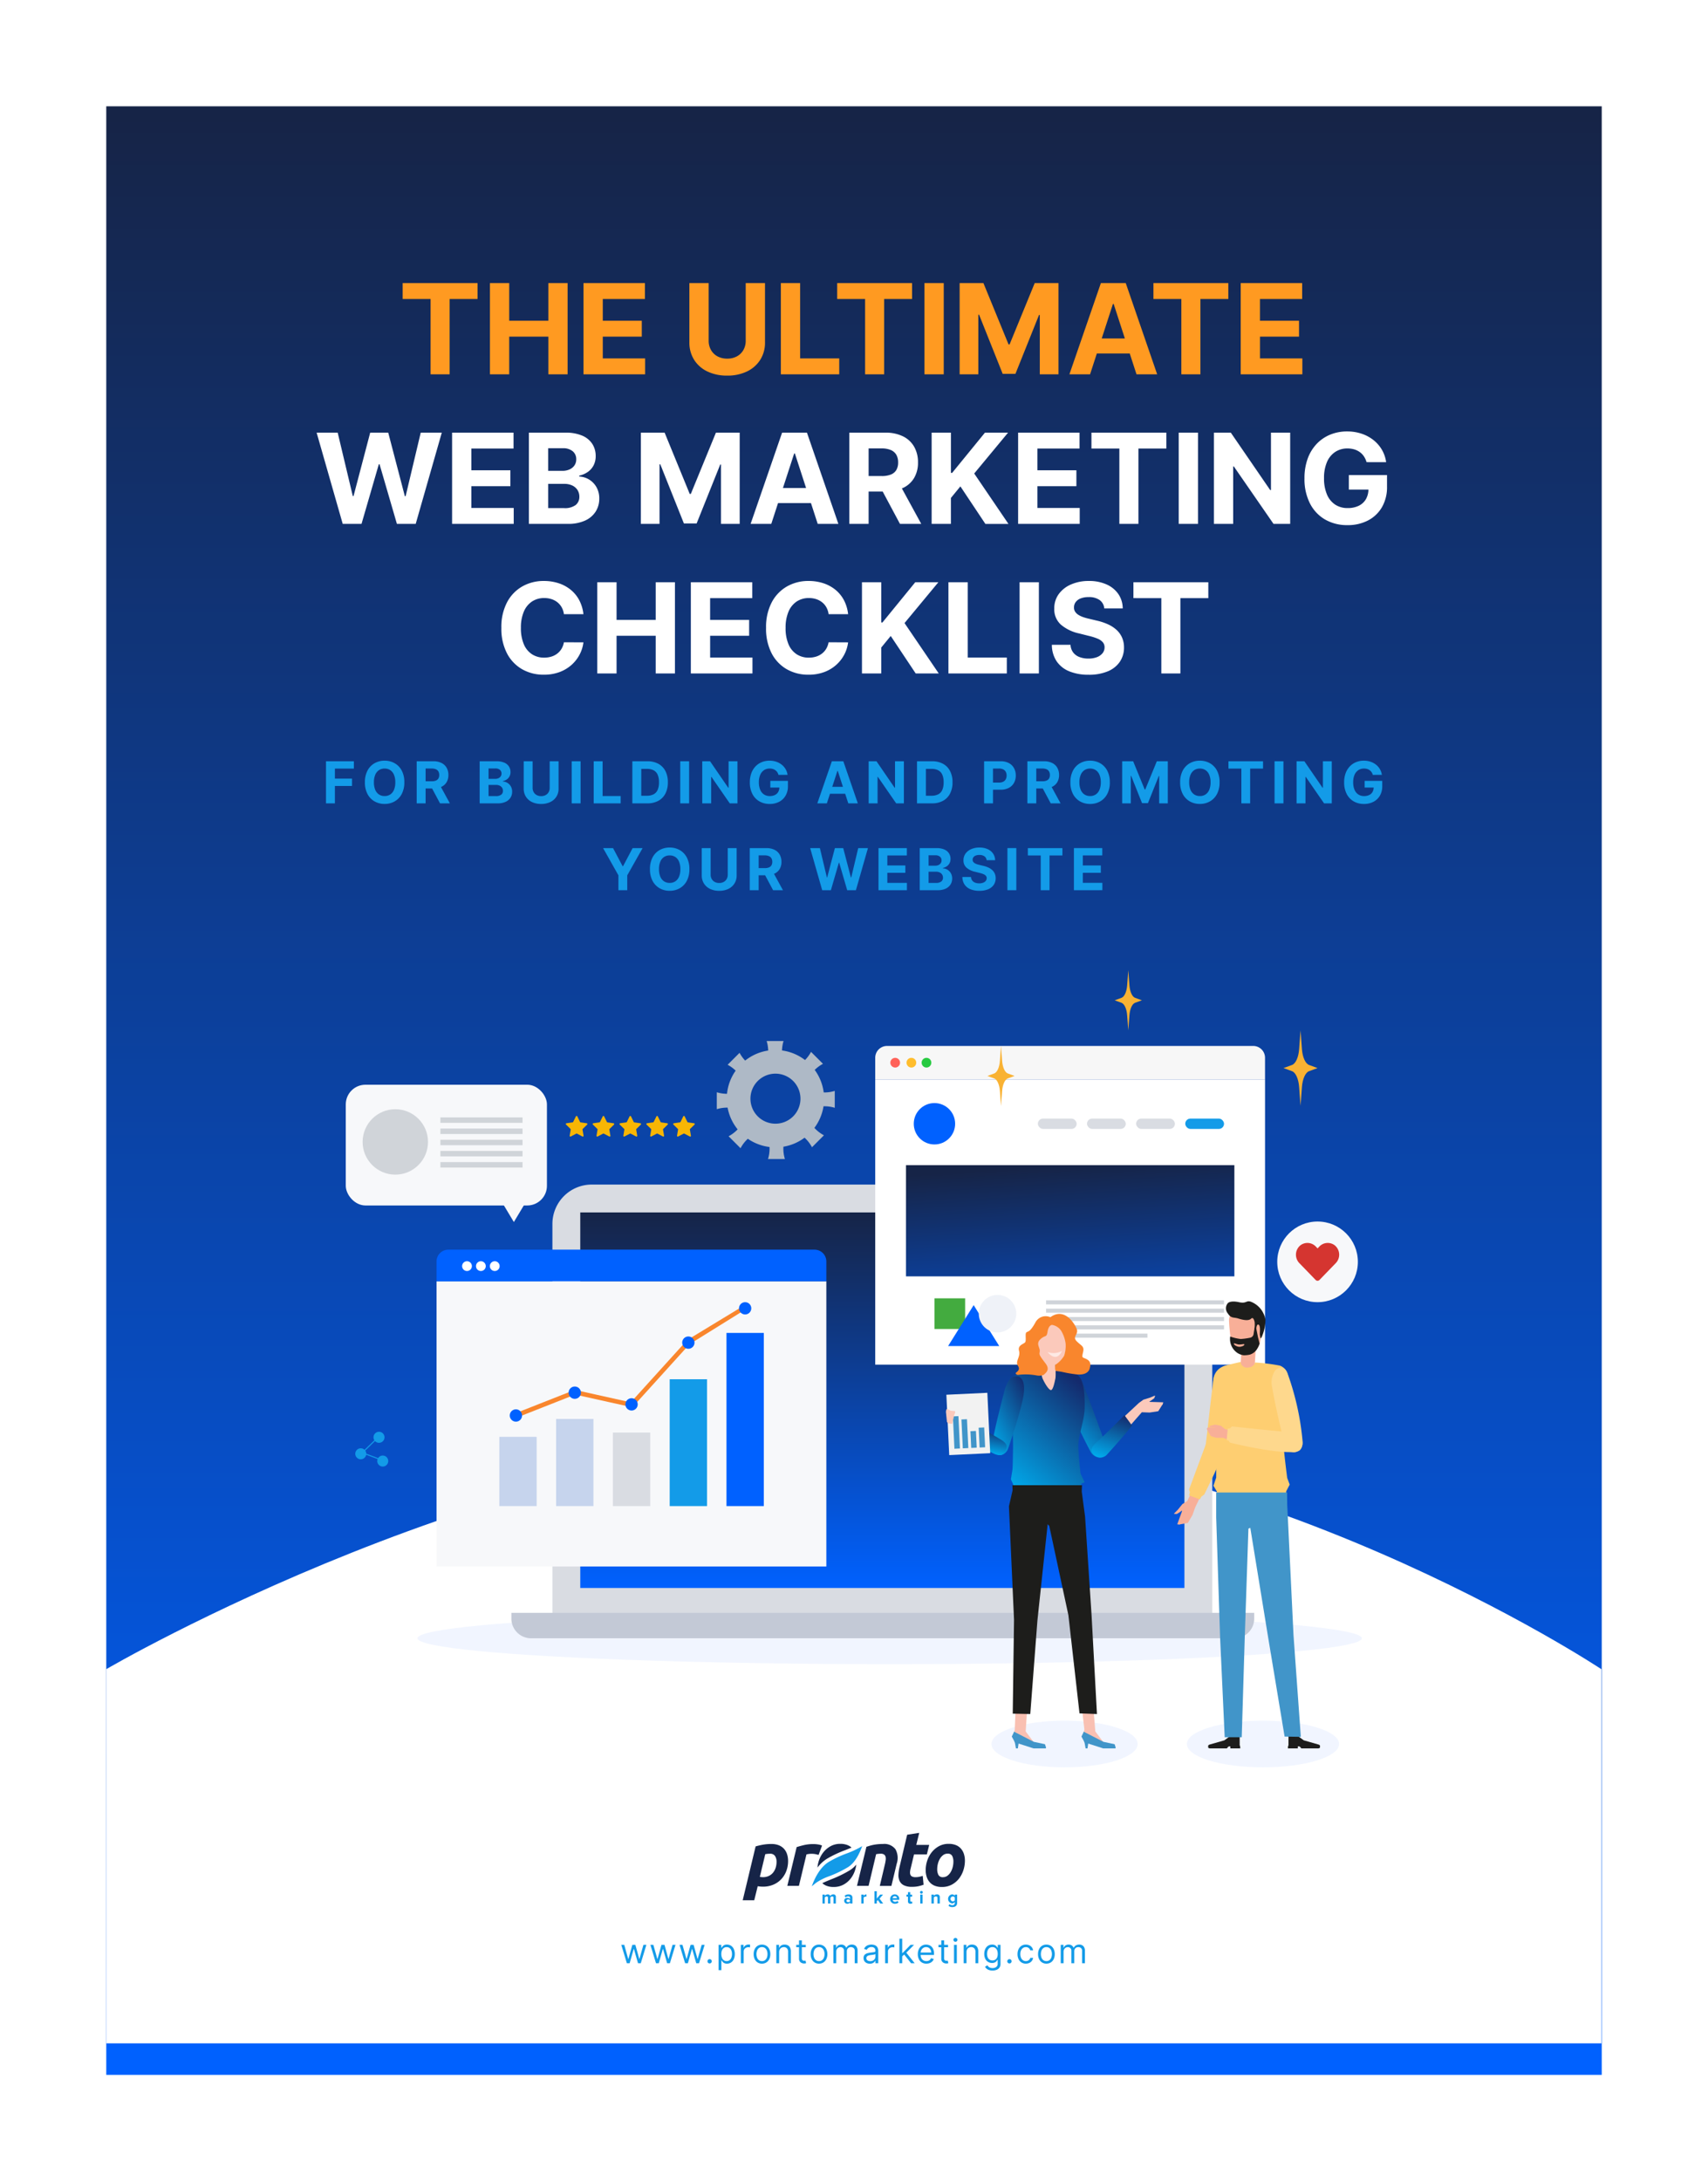 <svg xmlns="http://www.w3.org/2000/svg" xmlns:xlink="http://www.w3.org/1999/xlink" width="434" height="554" viewBox="0 0 434 554">
  <defs>
    <linearGradient id="linear-gradient" x1="0.5" x2="0.5" y2="1" gradientUnits="objectBoundingBox">
      <stop offset="0" stop-color="#162447"/>
      <stop offset="1" stop-color="#0061ff"/>
    </linearGradient>
    <filter id="bg" x="0" y="0" width="434" height="554" filterUnits="userSpaceOnUse">
      <feOffset dy="8" input="SourceAlpha"/>
      <feGaussianBlur stdDeviation="9" result="blur"/>
      <feFlood flood-opacity="0.161"/>
      <feComposite operator="in" in2="blur"/>
      <feComposite in="SourceGraphic"/>
    </filter>
    <linearGradient id="linear-gradient-2" x1="-48.15" y1="-2.261" x2="-48.15" y2="-1.888" gradientUnits="objectBoundingBox">
      <stop offset="0" stop-color="#f6f6f6"/>
      <stop offset="1" stop-color="#c9d6ff"/>
    </linearGradient>
    <linearGradient id="linear-gradient-4" x1="-48.15" y1="-2.261" x2="-48.15" y2="-1.888" xlink:href="#linear-gradient-2"/>
    <linearGradient id="linear-gradient-6" x2="0.9" y2="2.139" xlink:href="#linear-gradient"/>
    <linearGradient id="linear-gradient-7" x1="-200.904" y1="3.455" x2="-200.904" y2="3.556" gradientUnits="objectBoundingBox">
      <stop offset="0" stop-color="#f9b233"/>
      <stop offset="1" stop-color="#e6007e"/>
    </linearGradient>
    <linearGradient id="linear-gradient-8" x1="-378.843" y1="50.686" x2="-378.843" y2="50.787" xlink:href="#linear-gradient-7"/>
    <linearGradient id="linear-gradient-9" x1="-378.843" y1="59.839" x2="-378.843" y2="59.941" xlink:href="#linear-gradient-7"/>
    <linearGradient id="linear-gradient-10" x1="0.269" y1="0.904" x2="0.755" y2="0.089" gradientUnits="objectBoundingBox">
      <stop offset="0" stop-color="#00adee"/>
      <stop offset="1" stop-color="#142a6d"/>
    </linearGradient>
    <linearGradient id="linear-gradient-11" x1="0.327" y1="1.043" x2="0.689" y2="-0.038" xlink:href="#linear-gradient-10"/>
    <linearGradient id="linear-gradient-12" x1="0.22" y1="1.028" x2="0.77" y2="0.004" xlink:href="#linear-gradient-10"/>
    <linearGradient id="linear-gradient-13" x1="0.11" y1="0.984" x2="0.875" y2="0.011" xlink:href="#linear-gradient-10"/>
    <linearGradient id="linear-gradient-14" x1="0.429" y1="0.838" x2="0.588" y2="0.183" xlink:href="#linear-gradient-10"/>
  </defs>
  <g id="eBook-the-ultimate-web-marketing-checklist-single" transform="translate(-131 -2050)">
    <g id="bg-2" data-name="bg" transform="translate(158 2069)">
      <g transform="matrix(1, 0, 0, 1, -27, -19)" filter="url(#bg)">
        <rect id="bg-3" data-name="bg" width="380" height="500" transform="translate(27 19)" fill="url(#linear-gradient)"/>
      </g>
      <path id="curve" d="M0,68.329S100.907,9.186,195.882,9.186,379.9,68.329,379.9,68.329V163.37H0Z" transform="translate(0 336.63)" fill="#fff"/>
    </g>
    <g id="logo" transform="translate(319.722 2515.533)">
      <path id="Path_241" data-name="Path 241" d="M137.431,173.067a7.1,7.1,0,0,1-.474,2.64,6.248,6.248,0,0,1-1.315,2.066,5.867,5.867,0,0,1-2.017,1.355,6.653,6.653,0,0,1-2.561.485,7.63,7.63,0,0,1-1.345-.119l-.89,3.579H125.9l3.283-13.684a17.554,17.554,0,0,1,1.81-.426,12.111,12.111,0,0,1,2.205-.187,4.909,4.909,0,0,1,1.908.336,3.564,3.564,0,0,1,1.315.919,3.76,3.76,0,0,1,.761,1.365A5.5,5.5,0,0,1,137.431,173.067Zm-7.178,4.055a4.121,4.121,0,0,0,.83.079,3.378,3.378,0,0,0,1.4-.287,3.09,3.09,0,0,0,1.077-.8,3.693,3.693,0,0,0,.692-1.235,4.879,4.879,0,0,0,.248-1.592,2.652,2.652,0,0,0-.375-1.444,1.425,1.425,0,0,0-1.306-.593,5.629,5.629,0,0,0-1.186.118Z" transform="translate(-125.903 -165.948)" fill="#162447"/>
      <path id="Path_242" data-name="Path 242" d="M202.788,171.644q-.394-.1-.782-.188a5.416,5.416,0,0,0-1.136-.09,4.338,4.338,0,0,0-.614.05,5.023,5.023,0,0,0-.553.109l-1.918,7.992h-2.947l2.374-9.85q.849-.276,1.907-.525a10.525,10.525,0,0,1,2.384-.246,7.439,7.439,0,0,1,1.1.09,4.139,4.139,0,0,1,1.059.286Z" transform="translate(-183.506 -166.048)" fill="#162447"/>
      <path id="Path_243" data-name="Path 243" d="M304.958,169.487q.335-.1.742-.228c.271-.086.573-.164.909-.237s.711-.132,1.127-.177a12.916,12.916,0,0,1,1.414-.069,3.527,3.527,0,0,1,3.194,1.345,4.578,4.578,0,0,1,.306,3.678l-1.344,5.619H308.36l1.3-5.5q.12-.515.188-1a2.445,2.445,0,0,0-.01-.85,1,1,0,0,0-.366-.594,1.407,1.407,0,0,0-.879-.227,5.949,5.949,0,0,0-1.169.118l-1.917,8.051h-2.947Z" transform="translate(-273.525 -165.948)" fill="#162447"/>
      <path id="Path_244" data-name="Path 244" d="M368.825,152.044l3.064-.474-.752,3.065h3.284l-.593,2.412h-3.263l-.87,3.639a4.234,4.234,0,0,0-.139.851,1.566,1.566,0,0,0,.1.683.873.873,0,0,0,.425.445,1.949,1.949,0,0,0,.88.159,4.753,4.753,0,0,0,.92-.089,6.907,6.907,0,0,0,.9-.247l.217,2.254a10.443,10.443,0,0,1-1.286.375,7.428,7.428,0,0,1-1.639.159,4.522,4.522,0,0,1-2.118-.406,2.345,2.345,0,0,1-1.068-1.108,3.5,3.5,0,0,1-.277-1.612,10.415,10.415,0,0,1,.277-1.918Z" transform="translate(-327.037 -151.57)" fill="#162447"/>
      <path id="Path_245" data-name="Path 245" d="M412.855,179.489a4.8,4.8,0,0,1-1.82-.316,3.362,3.362,0,0,1-1.274-.89,3.835,3.835,0,0,1-.762-1.355,5.548,5.548,0,0,1-.257-1.73,7.659,7.659,0,0,1,.385-2.374,6.792,6.792,0,0,1,1.137-2.135,6.08,6.08,0,0,1,1.841-1.554,5.054,5.054,0,0,1,2.492-.6,4.805,4.805,0,0,1,1.809.316,3.339,3.339,0,0,1,1.283.89,3.85,3.85,0,0,1,.762,1.355,5.472,5.472,0,0,1,.258,1.73,7.83,7.83,0,0,1-.376,2.374,6.92,6.92,0,0,1-1.107,2.136,5.824,5.824,0,0,1-1.831,1.552A5.194,5.194,0,0,1,412.855,179.489Zm1.464-8.464a1.845,1.845,0,0,0-1.147.375,3.221,3.221,0,0,0-.831.95,4.676,4.676,0,0,0-.5,1.255,5.377,5.377,0,0,0-.168,1.3,3.12,3.12,0,0,0,.316,1.542,1.2,1.2,0,0,0,1.147.555,1.844,1.844,0,0,0,1.147-.377,3.209,3.209,0,0,0,.829-.948,4.667,4.667,0,0,0,.5-1.256,5.429,5.429,0,0,0,.169-1.3,3.13,3.13,0,0,0-.316-1.542A1.207,1.207,0,0,0,414.319,171.025Z" transform="translate(-362.249 -165.745)" fill="#162447"/>
      <path id="Path_246" data-name="Path 246" d="M232.671,182.272c.3-.237.646-.522,1.044-.856a14.359,14.359,0,0,1,3.423-1.713,29.461,29.461,0,0,0,4.771-2.31c1.9-1.216,3.025-3.772,3.564-5.321a22.43,22.43,0,0,1-3.942,1.864,28.1,28.1,0,0,0-4.53,2.132C234.644,177.505,233.29,180.518,232.671,182.272Z" transform="translate(-215.12 -168.702)" fill="#139be8"/>
      <g id="Group_1227" data-name="Group 1227" transform="translate(18.994 2.788)">
        <path id="Path_247" data-name="Path 247" d="M243.863,172.326a28.925,28.925,0,0,1,4.67-2.2c.537-.213,1.064-.423,1.581-.647a3.524,3.524,0,0,0-1.026-.628,4.791,4.791,0,0,0-1.808-.316,5.067,5.067,0,0,0-2.493.6,6.106,6.106,0,0,0-1.839,1.554,6.784,6.784,0,0,0-1.136,2.135,7.675,7.675,0,0,0-.357,1.74A8.986,8.986,0,0,1,243.863,172.326Z" transform="translate(-241.454 -168.533)" fill="#162447"/>
        <path id="Path_248" data-name="Path 248" d="M256.009,201.949a30.162,30.162,0,0,1-4.92,2.388c-.8.33-1.541.633-2.139.932a3.476,3.476,0,0,0,1.033.646,4.785,4.785,0,0,0,1.819.316,5.188,5.188,0,0,0,2.541-.6,5.814,5.814,0,0,0,1.829-1.552,6.844,6.844,0,0,0,1.108-2.136,7.941,7.941,0,0,0,.308-1.4A7.081,7.081,0,0,1,256.009,201.949Z" transform="translate(-247.718 -195.275)" fill="#162447"/>
      </g>
      <g id="Group_1228" data-name="Group 1228" transform="translate(20.266 14.727)">
        <path id="Path_249" data-name="Path 249" d="M251.994,248.92v-1.428c0-.211-.094-.361-.337-.361a.6.6,0,0,0-.468.262v1.527h-.6v-1.428c0-.211-.094-.361-.337-.361a.617.617,0,0,0-.468.262v1.527h-.595v-2.262h.595v.29a1.013,1.013,0,0,1,.74-.347.6.6,0,0,1,.627.407.969.969,0,0,1,.777-.407.6.6,0,0,1,.665.684v1.634Z" transform="translate(-249.189 -245.707)" fill="#139be8"/>
        <path id="Path_250" data-name="Path 250" d="M284.243,248.92v-.239a.923.923,0,0,1-.717.3.75.75,0,0,1-.782-.749.717.717,0,0,1,.782-.73.923.923,0,0,1,.717.276v-.286c0-.229-.2-.379-.5-.379a.951.951,0,0,0-.651.267l-.234-.417a1.46,1.46,0,0,1,.988-.356c.52,0,.993.206.993.857v1.461Zm0-.543V248.1a.6.6,0,0,0-.478-.2c-.234,0-.426.126-.426.342s.192.337.426.337A.6.6,0,0,0,284.243,248.377Z" transform="translate(-277.229 -245.707)" fill="#139be8"/>
        <path id="Path_251" data-name="Path 251" d="M309.181,248.92v-2.262h.595v.3a.992.992,0,0,1,.721-.361v.581a.769.769,0,0,0-.721.243v1.494Z" transform="translate(-299.319 -245.707)" fill="#139be8"/>
        <path id="Path_252" data-name="Path 252" d="M331.013,244.825l-.6-.871-.272.29v.581h-.595V241.7h.595v1.869l.857-1.007h.731l-.894,1.026.923,1.236Z" transform="translate(-316.338 -241.612)" fill="#139be8"/>
        <path id="Path_253" data-name="Path 253" d="M353.845,247.787a1.154,1.154,0,0,1,1.171-1.185,1.13,1.13,0,0,1,1.133,1.241v.141h-1.681a.606.606,0,0,0,.651.506.945.945,0,0,0,.6-.22l.267.394a1.41,1.41,0,0,1-.932.314A1.145,1.145,0,0,1,353.845,247.787Zm1.171-.7a.522.522,0,0,0-.553.482h1.115A.519.519,0,0,0,355.016,247.089Z" transform="translate(-336.642 -245.707)" fill="#139be8"/>
        <path id="Path_254" data-name="Path 254" d="M379.43,245.5v-1.175h-.374v-.52h.374v-.618h.595v.618h.459v.52h-.459v1.016c0,.145.075.253.206.253a.3.3,0,0,0,.206-.07l.127.454a.735.735,0,0,1-.5.145A.563.563,0,0,1,379.43,245.5Z" transform="translate(-357.708 -242.85)" fill="#139be8"/>
        <path id="Path_255" data-name="Path 255" d="M399.992,241.511a.354.354,0,0,1,.707,0,.354.354,0,1,1-.707,0Zm.056,2.861v-2.262h.595v2.262Z" transform="translate(-375.203 -241.16)" fill="#139be8"/>
        <path id="Path_256" data-name="Path 256" d="M419.18,248.92v-1.367a.367.367,0,0,0-.417-.422.661.661,0,0,0-.515.262v1.527h-.595v-2.262h.595v.29a1.058,1.058,0,0,1,.792-.347.659.659,0,0,1,.74.721v1.6Z" transform="translate(-389.961 -245.707)" fill="#139be8"/>
        <path id="Path_257" data-name="Path 257" d="M443.474,249.5l.267-.426a.918.918,0,0,0,.707.276.556.556,0,0,0,.628-.581v-.22a.878.878,0,0,1-.7.351,1.161,1.161,0,0,1,0-2.3.867.867,0,0,1,.7.347v-.29h.595v2.112c0,.857-.665,1.068-1.222,1.068A1.378,1.378,0,0,1,443.474,249.5Zm1.6-1.381v-.735a.67.67,0,0,0-.511-.253.625.625,0,0,0,0,1.246A.674.674,0,0,0,445.076,248.119Z" transform="translate(-411.455 -245.707)" fill="#139be8"/>
      </g>
    </g>
    <g id="illustration" transform="translate(218.86 2296.426)">
      <ellipse id="shadow" cx="18.576" cy="5.93" rx="18.576" ry="5.93" transform="translate(164.072 190.606)" opacity="0.25" fill="url(#linear-gradient-2)"/>
      <ellipse id="shadow-2" data-name="shadow" cx="19.338" cy="5.93" rx="19.338" ry="5.93" transform="translate(213.727 190.607)" opacity="0.25" fill="url(#linear-gradient-2)"/>
      <g id="other-elements" transform="translate(0 0)">
        <g id="Group_13130" data-name="Group 13130" transform="translate(0 0)">
          <g id="Group_14337" data-name="Group 14337" transform="translate(134.534 19.238)">
            <path id="Rectangle_562" data-name="Rectangle 562" d="M3,0H96.047a3,3,0,0,1,3,3V8.5a0,0,0,0,1,0,0H0a0,0,0,0,1,0,0V3A3,3,0,0,1,3,0Z" fill="#f7f7f7"/>
            <g id="Group_39" data-name="Group 39" transform="translate(3.838 3.016)">
              <circle id="Ellipse_107" data-name="Ellipse 107" cx="1.234" cy="1.234" r="1.234" transform="translate(0 0)" fill="#ff6259"/>
              <ellipse id="Ellipse_108" data-name="Ellipse 108" cx="1.234" cy="1.234" rx="1.234" ry="1.234" transform="translate(4.113 0)" fill="#ffbd2d"/>
              <ellipse id="Ellipse_109" data-name="Ellipse 109" cx="1.234" cy="1.234" rx="1.234" ry="1.234" transform="translate(7.951 0)" fill="#27ca41"/>
            </g>
          </g>
          <ellipse id="Ellipse_8810" data-name="Ellipse 8810" cx="119.976" cy="6.575" rx="119.976" ry="6.575" transform="translate(18.23 163.11)" opacity="0.25" fill="url(#linear-gradient-4)"/>
          <g id="Group_13072" data-name="Group 13072" transform="translate(42.082 54.445)">
            <path id="Rectangle_2075" data-name="Rectangle 2075" d="M10,0H157.671a10,10,0,0,1,10,10v99.545a0,0,0,0,1,0,0H0a0,0,0,0,1,0,0V10A10,10,0,0,1,10,0Z" transform="translate(10.425)" fill="#d9dce2"/>
            <rect id="Rectangle_2076" data-name="Rectangle 2076" width="153.512" height="95.386" transform="translate(17.504 7.08)" fill="url(#linear-gradient)"/>
            <path id="Rectangle_2125" data-name="Rectangle 2125" d="M0,0H188.753a0,0,0,0,1,0,0V1.46a5,5,0,0,1-5,5H5a5,5,0,0,1-5-5V0A0,0,0,0,1,0,0Z" transform="translate(0 108.779)" fill="#c3c9d6"/>
          </g>
          <g id="Group_13074" data-name="Group 13074" transform="translate(23.064 70.978)">
            <rect id="Rectangle_2079" data-name="Rectangle 2079" width="99.048" height="72.444" transform="translate(0 8.024)" fill="#f7f8fa"/>
            <path id="Rectangle_2080" data-name="Rectangle 2080" d="M3,0H96.048a3,3,0,0,1,3,3V8.024a0,0,0,0,1,0,0H0a0,0,0,0,1,0,0V3A3,3,0,0,1,3,0Z" transform="translate(0 0)" fill="#0061ff"/>
          </g>
          <g id="Group_13100" data-name="Group 13100" transform="translate(134.534 27.738)">
            <g id="Group_13083" data-name="Group 13083" transform="translate(0 0)">
              <rect id="Rectangle_2090" data-name="Rectangle 2090" width="99.048" height="72.444" fill="#fff"/>
            </g>
            <circle id="Ellipse_8952" data-name="Ellipse 8952" cx="5.256" cy="5.256" r="5.256" transform="translate(9.792 6.006)" fill="#0061ff"/>
            <g id="Group_14333" data-name="Group 14333" transform="translate(41.327 9.948)">
              <rect id="Rectangle_2460" data-name="Rectangle 2460" width="9.855" height="2.628" rx="1.314" fill="#d9dce2"/>
              <rect id="Rectangle_2461" data-name="Rectangle 2461" width="9.855" height="2.628" rx="1.314" transform="translate(12.483)" fill="#d9dce2"/>
              <rect id="Rectangle_2462" data-name="Rectangle 2462" width="9.855" height="2.628" rx="1.314" transform="translate(24.965)" fill="#d9dce2"/>
              <rect id="Rectangle_2463" data-name="Rectangle 2463" width="9.855" height="2.628" rx="1.314" transform="translate(37.448)" fill="#139be8"/>
            </g>
            <rect id="Rectangle_2464" data-name="Rectangle 2464" width="83.437" height="28.25" transform="translate(7.821 21.774)" fill="url(#linear-gradient-6)"/>
            <g id="Group_14334" data-name="Group 14334" transform="translate(43.411 56.111)">
              <g id="Group_13116" data-name="Group 13116" transform="translate(0 8.461)">
                <rect id="Rectangle_2114" data-name="Rectangle 2114" width="25.758" height="1.031" fill="#d0d4d9"/>
              </g>
              <g id="Group_13117" data-name="Group 13117" transform="translate(0 6.346)">
                <rect id="Rectangle_2115" data-name="Rectangle 2115" width="45.219" height="1.031" fill="#d0d4d9"/>
              </g>
              <g id="Group_13118" data-name="Group 13118" transform="translate(0 4.231)">
                <rect id="Rectangle_2116" data-name="Rectangle 2116" width="45.219" height="1.031" fill="#d0d4d9"/>
              </g>
              <g id="Group_13119" data-name="Group 13119" transform="translate(0 2.115)">
                <rect id="Rectangle_2117" data-name="Rectangle 2117" width="45.219" height="1.031" fill="#d0d4d9"/>
              </g>
              <g id="Group_13120" data-name="Group 13120">
                <rect id="Rectangle_2118" data-name="Rectangle 2118" width="45.219" height="1.031" fill="#d0d4d9"/>
              </g>
            </g>
            <g id="Group_14335" data-name="Group 14335" transform="translate(15.048 54.732)">
              <rect id="Rectangle_2465" data-name="Rectangle 2465" width="7.796" height="7.796" transform="translate(0 0.869)" fill="#43ab3f"/>
              <path id="Polygon_13" data-name="Polygon 13" d="M6.5,0l6.5,10.394H0Z" transform="translate(3.466 2.6)" fill="#0061ff"/>
              <ellipse id="Ellipse_8953" data-name="Ellipse 8953" cx="4.764" cy="4.764" rx="4.764" ry="4.764" transform="translate(11.262)" fill="#eff2f8"/>
            </g>
          </g>
          <path id="Path_18875" data-name="Path 18875" d="M589.236,1034.872a1.394,1.394,0,0,0-2.44-.152l-3.015-1.132a1.386,1.386,0,0,0-.258-.774l2.484-2.417a1.4,1.4,0,1,0-.167-.214l-2.494,2.427a1.395,1.395,0,1,0,.413,1.258l2.914,1.094a1.395,1.395,0,1,0,2.562-.09Z" transform="translate(-578.575 -910.797)" fill="#139be8"/>
          <g id="Group_13122" data-name="Group 13122" transform="translate(0 29.086)">
            <g id="Group_14383" data-name="Group 14383">
              <rect id="Rectangle_2113" data-name="Rectangle 2113" width="51.116" height="30.67" rx="5" fill="#f7f8fa"/>
              <path id="Polygon_14" data-name="Polygon 14" d="M4.573,0,9.146,7.622H0Z" transform="translate(47.283 34.875) rotate(180)" fill="#f7f8fa"/>
            </g>
            <circle id="Ellipse_8818" data-name="Ellipse 8818" cx="8.306" cy="8.306" r="8.306" transform="translate(4.283 6.224)" fill="#d0d4d9"/>
            <g id="Group_13121" data-name="Group 13121" transform="translate(24.044 8.295)">
              <g id="Group_13116-2" data-name="Group 13116" transform="translate(0 11.359)">
                <rect id="Rectangle_2114-2" data-name="Rectangle 2114" width="20.873" height="1.384" fill="#d0d4d9"/>
              </g>
              <g id="Group_13117-2" data-name="Group 13117" transform="translate(0 8.519)">
                <rect id="Rectangle_2115-2" data-name="Rectangle 2115" width="20.873" height="1.384" fill="#d0d4d9"/>
              </g>
              <g id="Group_13118-2" data-name="Group 13118" transform="translate(0 5.68)">
                <rect id="Rectangle_2116-2" data-name="Rectangle 2116" width="20.873" height="1.384" fill="#d0d4d9"/>
              </g>
              <g id="Group_13119-2" data-name="Group 13119" transform="translate(0 2.84)">
                <rect id="Rectangle_2117-2" data-name="Rectangle 2117" width="20.873" height="1.384" fill="#d0d4d9"/>
              </g>
              <g id="Group_13120-2" data-name="Group 13120">
                <rect id="Rectangle_2118-2" data-name="Rectangle 2118" width="20.873" height="1.384" fill="#d0d4d9"/>
              </g>
            </g>
          </g>
          <g id="Group_5026" data-name="Group 5026" transform="translate(39.016 92.125)">
            <rect id="Rectangle_905" data-name="Rectangle 905" width="9.484" height="17.587" transform="translate(0 26.397)" fill="#c6d4ed"/>
            <rect id="Rectangle_906" data-name="Rectangle 906" width="9.484" height="22.136" transform="translate(14.431 21.848)" fill="#c6d4ed"/>
            <rect id="Rectangle_907" data-name="Rectangle 907" width="9.485" height="18.675" transform="translate(28.861 25.309)" fill="#d9dce2" style="isolation: isolate"/>
            <rect id="Rectangle_908" data-name="Rectangle 908" width="9.484" height="32.215" transform="translate(43.292 11.77)" fill="#139be8"/>
            <rect id="Rectangle_909" data-name="Rectangle 909" width="9.484" height="43.984" transform="translate(57.723 0)" fill="#0061ff"/>
          </g>
          <g id="Group_5031" data-name="Group 5031" transform="translate(41.671 84.317)">
            <g id="Group_5029" data-name="Group 5029" transform="translate(1.096 0.783)">
              <path id="Path_10853" data-name="Path 10853" d="M228.725,111.662l-.419-1.064,15.42-6.077,14.232,3.166,14.349-15.836,14.532-8.822.145,1.136-14.113,8.769-14.512,16.015-14.539-3.233Z" transform="translate(-228.306 -83.028)" fill="#f9862d"/>
            </g>
            <g id="Group_5030" data-name="Group 5030" transform="translate(0 0)">
              <path id="Path_10854" data-name="Path 10854" d="M230.472,112.191a1.561,1.561,0,1,1-1.561-1.561A1.562,1.562,0,0,1,230.472,112.191Z" transform="translate(-227.349 -83.408)" fill="#0061ff"/>
              <path id="Path_10855" data-name="Path 10855" d="M243.538,107.127a1.561,1.561,0,1,1-1.561-1.561A1.561,1.561,0,0,1,243.538,107.127Z" transform="translate(-225.459 -84.14)" fill="#0061ff"/>
              <path id="Path_10856" data-name="Path 10856" d="M256.145,109.723a1.561,1.561,0,1,1-1.561-1.561A1.562,1.562,0,0,1,256.145,109.723Z" transform="translate(-223.635 -83.765)" fill="#0061ff"/>
              <path id="Path_10857" data-name="Path 10857" d="M268.752,96.021a1.561,1.561,0,1,1-1.561-1.561A1.561,1.561,0,0,1,268.752,96.021Z" transform="translate(-221.812 -85.747)" fill="#0061ff"/>
              <ellipse id="Ellipse_3267" data-name="Ellipse 3267" cx="1.561" cy="1.561" rx="1.561" ry="1.561" transform="translate(58.248)" fill="#0061ff"/>
            </g>
          </g>
          <g id="Group_13068" data-name="Group 13068" transform="translate(236.686 63.832)">
            <circle id="Ellipse_8809" data-name="Ellipse 8809" cx="10.243" cy="10.243" r="10.243" transform="translate(0 0)" fill="#f7f8fa"/>
            <path id="Path_23624" data-name="Path 23624" d="M9.921-10.718a2.935,2.935,0,0,0-4,.292l-.423.436-.423-.436a2.935,2.935,0,0,0-4-.292A3.082,3.082,0,0,0,.854-6.257L5.007-1.969a.673.673,0,0,0,.972,0l4.153-4.288A3.08,3.08,0,0,0,9.921-10.718Z" transform="translate(4.749 16.811)" fill="#d53530"/>
          </g>
          <g id="wink" transform="translate(163.04 0)">
            <path id="Path_22987" data-name="Path 22987" d="M1775.824,1044.71l.355,4.775c.153,2.059.883,3.673,1.813,4.012l2.158.787-2.158.786c-.93.339-1.659,1.953-1.813,4.012l-.355,4.775-.355-4.775c-.153-2.059-.882-3.672-1.812-4.012l-2.157-.786,2.157-.787c.93-.339,1.659-1.953,1.813-4.012Z" transform="translate(-1696.261 -1029.427)" fill="url(#linear-gradient-7)"/>
            <path id="Path_22988" data-name="Path 22988" d="M1290.8,1049.394l.283-3.811c.122-1.644.7-2.932,1.447-3.2l1.722-.628-1.722-.628c-.743-.271-1.325-1.559-1.447-3.2l-.283-3.811-.284,3.811c-.122,1.643-.7,2.932-1.447,3.2l-1.722.628,1.722.628c.743.271,1.325,1.559,1.447,3.2Z" transform="translate(-1287.344 -1014.899)" fill="url(#linear-gradient-8)"/>
            <path id="Path_22989" data-name="Path 22989" d="M1567.871,648.225l.284-3.811c.122-1.643.7-2.931,1.447-3.2l1.722-.628-1.722-.628c-.743-.271-1.325-1.559-1.447-3.2l-.284-3.811-.283,3.811c-.122,1.643-.7,2.931-1.447,3.2l-1.722.628,1.722.628c.742.271,1.325,1.559,1.447,3.2Z" transform="translate(-1532.075 -632.942)" fill="url(#linear-gradient-9)"/>
          </g>
        </g>
        <g id="Group_13132" data-name="Group 13132" transform="translate(29.559 73.915)">
          <circle id="Ellipse_8823" data-name="Ellipse 8823" cx="1.244" cy="1.244" r="1.244" fill="#fff"/>
          <circle id="Ellipse_8824" data-name="Ellipse 8824" cx="1.244" cy="1.244" r="1.244" transform="translate(3.525)" fill="#fff"/>
          <circle id="Ellipse_8825" data-name="Ellipse 8825" cx="1.244" cy="1.244" r="1.244" transform="translate(7.051)" fill="#fff"/>
        </g>
        <g id="star" transform="translate(55.921 37.027)">
          <path id="Path_23619" data-name="Path 23619" d="M29.56,59.645l.689,1.4a.2.2,0,0,0,.152.111l1.54.224a.2.2,0,0,1,.112.345l-1.115,1.086a.2.2,0,0,0-.058.179l.263,1.534a.2.2,0,0,1-.293.213l-1.378-.724a.2.2,0,0,0-.188,0l-1.378.724a.2.2,0,0,1-.293-.213l.263-1.534a.2.2,0,0,0-.058-.179L26.7,61.72a.2.2,0,0,1,.112-.345l1.54-.224a.2.2,0,0,0,.152-.111l.689-1.4A.2.2,0,0,1,29.56,59.645Z" transform="translate(-26.643 -59.532)" fill="#f8b604"/>
          <path id="Path_23620" data-name="Path 23620" d="M29.56,59.645l.689,1.4a.2.2,0,0,0,.152.111l1.54.224a.2.2,0,0,1,.112.345l-1.115,1.086a.2.2,0,0,0-.058.179l.263,1.534a.2.2,0,0,1-.293.213l-1.378-.724a.2.2,0,0,0-.188,0l-1.378.724a.2.2,0,0,1-.293-.213l.263-1.534a.2.2,0,0,0-.058-.179L26.7,61.72a.2.2,0,0,1,.112-.345l1.54-.224a.2.2,0,0,0,.152-.111l.689-1.4A.2.2,0,0,1,29.56,59.645Z" transform="translate(-19.823 -59.532)" fill="#f8b604"/>
          <path id="Path_23621" data-name="Path 23621" d="M29.56,59.645l.689,1.4a.2.2,0,0,0,.152.111l1.54.224a.2.2,0,0,1,.112.345l-1.115,1.086a.2.2,0,0,0-.058.179l.263,1.534a.2.2,0,0,1-.293.213l-1.378-.724a.2.2,0,0,0-.188,0l-1.378.724a.2.2,0,0,1-.293-.213l.263-1.534a.2.2,0,0,0-.058-.179L26.7,61.72a.2.2,0,0,1,.112-.345l1.54-.224a.2.2,0,0,0,.152-.111l.689-1.4A.2.2,0,0,1,29.56,59.645Z" transform="translate(-13.002 -59.532)" fill="#f8b604"/>
          <path id="Path_23622" data-name="Path 23622" d="M29.56,59.645l.689,1.4a.2.2,0,0,0,.152.111l1.54.224a.2.2,0,0,1,.112.345l-1.115,1.086a.2.2,0,0,0-.058.179l.263,1.534a.2.2,0,0,1-.293.213l-1.378-.724a.2.2,0,0,0-.188,0l-1.378.724a.2.2,0,0,1-.293-.213l.263-1.534a.2.2,0,0,0-.058-.179L26.7,61.72a.2.2,0,0,1,.112-.345l1.54-.224a.2.2,0,0,0,.152-.111l.689-1.4A.2.2,0,0,1,29.56,59.645Z" transform="translate(-6.182 -59.532)" fill="#f8b604"/>
          <path id="Path_23623" data-name="Path 23623" d="M29.56,59.645l.689,1.4a.2.2,0,0,0,.152.111l1.54.224a.2.2,0,0,1,.112.345l-1.115,1.086a.2.2,0,0,0-.058.179l.263,1.534a.2.2,0,0,1-.293.213l-1.378-.724a.2.2,0,0,0-.188,0l-1.378.724a.2.2,0,0,1-.293-.213l.263-1.534a.2.2,0,0,0-.058-.179L26.7,61.72a.2.2,0,0,1,.112-.345l1.54-.224a.2.2,0,0,0,.152-.111l.689-1.4A.2.2,0,0,1,29.56,59.645Z" transform="translate(0.638 -59.532)" fill="#f8b604"/>
        </g>
        <path id="cog" d="M982.512,432.88a12.3,12.3,0,0,0-2.287-5.722,8.907,8.907,0,0,1,2.1-1.548l-3.036-3.036a8.9,8.9,0,0,1-1.523,2.078,12.3,12.3,0,0,0-5.848-2.436,8.9,8.9,0,0,1,.39-2.391h-4.294a8.9,8.9,0,0,1,.39,2.413,12.3,12.3,0,0,0-5.85,2.551,8.911,8.911,0,0,1-1.42-1.971l-3.036,3.036a8.9,8.9,0,0,1,2.044,1.49,12.294,12.294,0,0,0-2.2,5.884,8.907,8.907,0,0,1-2.595-.393v4.294a8.9,8.9,0,0,1,2.745-.391,12.309,12.309,0,0,0,2.552,5.518,8.9,8.9,0,0,1-2.3,1.754l3.036,3.036a8.908,8.908,0,0,1,1.854-2.4,12.288,12.288,0,0,0,5.509,2.09,8.906,8.906,0,0,1-.382,3.057h4.293a8.908,8.908,0,0,1-.378-3.131,12.3,12.3,0,0,0,5.371-2.288,8.909,8.909,0,0,1,1.887,2.427l3.036-3.036a8.9,8.9,0,0,1-2.425-1.885,12.3,12.3,0,0,0,2.319-5.486,8.908,8.908,0,0,1,2.856.389V432.49A8.908,8.908,0,0,1,982.512,432.88Zm-11.848,7.926a6.355,6.355,0,1,1,5.929-5.929A6.355,6.355,0,0,1,970.664,440.806Z" transform="translate(-861.07 -401.834)" fill="#aeb9c6"/>
      </g>
      <g id="woman" transform="translate(152.498 87.307)">
        <g id="Group_5400" data-name="Group 5400" transform="translate(22.054 2.69)">
          <g id="Group_5396" data-name="Group 5396" transform="translate(1.933 8.366)">
            <g id="Group_5395" data-name="Group 5395" transform="translate(0 0)">
              <rect id="Rectangle_971" data-name="Rectangle 971" width="8.919" height="3.731" transform="translate(0.495 9.113) rotate(-93.183)" fill="#fbc9bb"/>
            </g>
          </g>
          <g id="Group_5399" data-name="Group 5399" transform="translate(0)">
            <g id="Group_5398" data-name="Group 5398">
              <g id="Group_5397" data-name="Group 5397">
                <path id="Path_11178" data-name="Path 11178" d="M503.8-79.043c.079,2.659-1.694,4.869-3.963,4.938s-4.169-2.033-4.249-4.692c-.007-.228-.138-2.093-.226-3.607a1.9,1.9,0,0,1,1.843-2.013l4.783-.143a1.9,1.9,0,0,1,1.96,1.976C503.885-81.079,503.791-79.266,503.8-79.043Z" transform="translate(-495.357 84.561)" fill="#fbc9bb"/>
              </g>
            </g>
            <path id="Path_11179" data-name="Path 11179" d="M499.844-79.786a4.5,4.5,0,0,1-3.665.267S498.338-76.567,499.844-79.786Z" transform="translate(-492.409 86.497)" fill="#fde9e4"/>
          </g>
        </g>
        <g id="Group_5402" data-name="Group 5402" transform="translate(16.737 100.133)">
          <g id="Group_5401" data-name="Group 5401" transform="translate(0.115 0)">
            <path id="Path_11180" data-name="Path 11180" d="M503.484-15.071l-.379,5.738,2.054,2.74,2.233.623V-5.3l-2.1.045-3.362-.968-1.553-.595-.684-1.237.451-.917.183-.873.221-5.389Z" transform="translate(-499.691 15.238)" fill="#f9c0b2"/>
          </g>
          <path id="Path_11181" data-name="Path 11181" d="M507.664-6.748l.1-.174-.283-.88-2.847-.614-5.024-2.578-.1.289-.465.956.564,1.03.237.569.254,1.4h.486l.187-1.221,3.805,1.221Z" transform="translate(-499.049 16.959)" fill="#4195c9"/>
        </g>
        <g id="Group_5404" data-name="Group 5404" transform="translate(34.432 100.049)">
          <g id="Group_5403" data-name="Group 5403" transform="translate(0.115 0)">
            <path id="Path_11182" data-name="Path 11182" d="M490.041-15.13l.476,5.821,2.054,2.74,2.233.623v.666l-2.1.045L489.339-6.2,487.786-6.8,487.1-8.034l.451-.917.183-.873L487.1-15.3Z" transform="translate(-487.102 15.297)" fill="#f9c0b2"/>
          </g>
          <path id="Path_11183" data-name="Path 11183" d="M495.075-6.748l.1-.174L494.9-7.8l-2.846-.614-5.024-2.578-.1.289-.465.956.564,1.03.237.569.254,1.4H488l.187-1.221,3.805,1.221Z" transform="translate(-486.461 17.043)" fill="#4195c9"/>
        </g>
        <g id="Group_5410" data-name="Group 5410" transform="translate(29.284 15.14)">
          <path id="Path_11184" data-name="Path 11184" d="M486.93-67.752l.972-1.555.152-.16.139-.552-1.878-.063-1.486-.039-.179-.061.592-.378.663-.493.218-.573-.084-.088-1.2.51-1.687.521-1.164.844L477.875-66l1.518,2.339,3.361-3.83,1.982.074Z" transform="translate(-462.259 77.321)" fill="#fbc9bb"/>
          <g id="Group_5409" data-name="Group 5409" transform="translate(0)">
            <g id="Group_5408" data-name="Group 5408">
              <g id="Group_5407" data-name="Group 5407">
                <g id="Group_5406" data-name="Group 5406">
                  <g id="Group_5405" data-name="Group 5405">
                    <path id="Path_11185" data-name="Path 11185" d="M488.3-71.406c2.627,6.2,5.282,11.8,7.318,15.593.717,1.334,2.456,1.8,3.319,1.168l.2-.108c.742-1,.633-1.937-.006-3.68-2.465-6.737-3.677-10.18-5.724-15.313a3.149,3.149,0,0,0-3.686-1.83C487.376-74.725,488.3-71.406,488.3-71.406Z" transform="translate(-488.122 75.703)" fill="url(#linear-gradient-10)"/>
                    <path id="Path_11186" data-name="Path 11186" d="M493.833-65.521l-1.951-2.658s-4.352,4.4-7.2,7c-1.078.984-1.653,1.944-.693,2.952h0a2.313,2.313,0,0,0,3.33.181C489.744-60.628,493.833-65.521,493.833-65.521Z" transform="translate(-475.802 78.755)" fill="url(#linear-gradient-11)"/>
                  </g>
                </g>
              </g>
            </g>
          </g>
        </g>
        <g id="Group_5411" data-name="Group 5411" transform="translate(15.703 14.444)">
          <path id="Path_11187" data-name="Path 11187" d="M510.017-57.5c.09-2.565,1.543-6.131,1.607-9.315.055-2.749-.081-7.5-2.063-8.455a16.1,16.1,0,0,0-3.769-.7l-1.524-.2a14.158,14.158,0,0,1-.069,1.817c-.177.9-.6,3.045-1.144,3.043-.62,0-1.855-2.2-2.2-3.111a11.843,11.843,0,0,1-.328-1.777s-1.238.2-1.989.281a19.209,19.209,0,0,0-4.217.78c-2.664,1.075-2.294,2.607-2.155,4.887,0,0,.669,4.856.95,6.826a66.348,66.348,0,0,1,.27,8.445c-.024,2.325-.1,3.788-.1,3.788l-.413,2.555.573,1.243.063,3.812h17.16l.088-3.972.859-.333-1.04-2.21S509.943-55.4,510.017-57.5Z" transform="translate(-492.069 76.199)" fill="url(#linear-gradient-12)"/>
        </g>
        <g id="Group_5413" data-name="Group 5413" transform="translate(16.013 43.504)">
          <g id="Group_5412" data-name="Group 5412">
            <path id="Path_11188" data-name="Path 11188" d="M490.783-54.231l-.049-1.294h17.685l-.068,1.589.848,6.368L510.848-22.6,512.22,2.589l-4.433-.164-2.823-24.94L500.1-45.2l-.408-.422-2.6,24.474L495.278,2.585l-4.457-.091.326-23.842-1.29-28.831Z" transform="translate(-489.857 55.525)" fill="#1d1d1b"/>
          </g>
        </g>
        <g id="Group_5415" data-name="Group 5415" transform="translate(0.181 15.829)">
          <path id="Path_11189" data-name="Path 11189" d="M504.478-55.339c1.265.583,2.347-.613,2.645-1.3,0,0,2.654-7.54,3.747-12.517.963-4.373-.07-6.193-1.839-6.053-2.014.16-2.8,3.785-2.8,3.785-1.283,4.958-2.519,9.771-3.2,14.006A3.071,3.071,0,0,0,504.478-55.339Z" transform="translate(-491.565 75.213)" fill="url(#linear-gradient-13)"/>
          <g id="Group_5414" data-name="Group 5414" transform="translate(0 7.691)">
            <path id="Path_11190" data-name="Path 11190" d="M509.038-65.881l-.109-3.085.108-.2.165.2.628.366.285-.011-.4-.334-.47-.191.027-.558.1-.048.67.185,1.265,1.011.671,1.181.39,1.005,7.945,4.072-1.749,2.718-7.788-5.287-1.545-.73Z" transform="translate(-508.929 69.742)" fill="#fbc9bb"/>
            <path id="Path_11191" data-name="Path 11191" d="M517.576-59.579c.406-.954.633-1.7-1.338-2.873-3.61-2.156-8.206-4.781-8.206-4.781l-1.853,2.717s5.739,4.3,7.779,5.4C514.744-58.7,516.717-57.568,517.576-59.579Z" transform="translate(-502.598 70.759)" fill="url(#linear-gradient-14)"/>
          </g>
        </g>
        <g id="Group_5418" data-name="Group 5418" transform="translate(0 20.026)">
          <g id="Group_5417" data-name="Group 5417" transform="translate(0.112 0)">
            <rect id="Rectangle_972" data-name="Rectangle 972" width="10.425" height="15.353" transform="translate(0 0.494) rotate(-2.713)" fill="#f2f2f2"/>
            <g id="Group_5416" data-name="Group 5416" transform="translate(1.659 5.927)">
              <rect id="Rectangle_973" data-name="Rectangle 973" width="1.403" height="5.042" transform="translate(8.189 7.91) rotate(177.284)" fill="#4195c9"/>
              <rect id="Rectangle_974" data-name="Rectangle 974" width="1.403" height="4.254" transform="translate(6.056 8.011) rotate(177.29)" fill="#4195c9"/>
              <rect id="Rectangle_975" data-name="Rectangle 975" width="1.403" height="7.337" transform="translate(3.923 8.112) rotate(177.29)" fill="#4195c9"/>
              <rect id="Rectangle_976" data-name="Rectangle 976" width="1.403" height="8.223" transform="matrix(-0.999, 0.047, -0.047, -0.999, 1.791, 8.213)" fill="#4195c9"/>
            </g>
          </g>
          <path id="Path_11192" data-name="Path 11192" d="M515.783-69.334l.877.471,1.173.13v.4l-.2.468-.55,2.366-1.009-.147-.325-.384-.256-2.564.09-.523Z" transform="translate(-515.494 73.402)" fill="#fbc9bb"/>
        </g>
        <path id="Path_11193" data-name="Path 11193" d="M506.487-71.134c-2.882-.332-3.115-.617-4.851-.812l-.069-.015c-.187-.046-.266.024-.309-.042a1.385,1.385,0,0,1-.159-.794c-.042-.9.044-.766.239-.89a6.587,6.587,0,0,0,2.051-2.193,7.827,7.827,0,0,0,.378-3.1,8.533,8.533,0,0,0-1.14-3.237,3.406,3.406,0,0,0-2.235-1.459s-.91-.156-1.212,1.725c-.254,1.586-.566.738-1.8,1.878s-.136,2.052-.183,3.009-.456.638,1.459,3.146c1.136,1.487.316,2.236-.492,2.934a3.436,3.436,0,0,1-1.826.119,15.225,15.225,0,0,0-4.523-.148.629.629,0,0,1-.765-.433c.4-.377,1.286-.845.592-1.885-.73-1.1.71-2.287.3-3.746s1.1-1.712,1.515-2.167-.09-2.243.367-2.562.893-.03,2.26-2.492a2.932,2.932,0,0,1,3.813-1.347c2.918-2.142,5.385.238,6.6,2.744.8,1.638-1.182,2.1.1,3.374s1.995,1.229,1.584,2.87.007,1.053,1.192,1.829c.9.586.724,1.462.468,2.387C509.654-71.975,508.98-70.847,506.487-71.134Z" transform="translate(-473.356 86.475)" fill="#f9862d"/>
      </g>
      <g id="man" transform="translate(210.472 84.096)">
        <path id="Path_11194" data-name="Path 11194" d="M476.374-46.076l-1.88.341-.214.086-.588-.078.664-1.843.536-1.453.009-.2-.594.427-.733.452-.639-.01-.052-.115.955-.96,1.156-1.432,1.266-.8,1.662-3.553,2.309,1.025-1.986,4.173-.693,1.947Z" transform="translate(-472.882 102.367)" fill="#f8af98"/>
        <g id="Group_5421" data-name="Group 5421" transform="translate(16.837 11.553)">
          <g id="Group_5420" data-name="Group 5420" transform="translate(0 0)">
            <rect id="Rectangle_977" data-name="Rectangle 977" width="3.602" height="5.763" transform="matrix(-0.998, -0.056, 0.056, -0.998, 3.596, 5.954)" fill="#f8af98"/>
          </g>
        </g>
        <g id="Group_5422" data-name="Group 5422" transform="translate(3.802 17.889)">
          <path id="Path_11195" data-name="Path 11195" d="M472.707-75.7c-.33-.142-2.832-1.189-3.2,1.358-.689,4.716-1.455,12.5-2.031,16.931-.25,1.914-.038,2.844,1.318,3.329l.223.067a2.422,2.422,0,0,0,3.1-1.906s1.74-9.231,2.406-16.279A3.773,3.773,0,0,0,472.707-75.7Z" transform="translate(-463.253 76.033)" fill="#fece71"/>
          <path id="Path_11196" data-name="Path 11196" d="M473.34-62.485c-1.461,3.937-4.241,11.4-4.241,11.4l.215.741-.218.762,2.754,1.021.372-.7.737-.544s3.624-7.228,4.869-10.662a2.719,2.719,0,0,0-1.694-3.3A2.508,2.508,0,0,0,473.34-62.485Z" transform="translate(-469.097 80.985)" fill="#fece71"/>
        </g>
        <g id="Group_5423" data-name="Group 5423" transform="translate(9.911 15.393)">
          <path id="Path_11197" data-name="Path 11197" d="M464.233-77.809l-3.857.9c-3.441,1.126-3.246,4.054-3.1,6.147l.763,11.447-.034,10.891-.7,2.065.857,1.445.045,1.2,17.59.025-.021-1.233.9-1.728-.635-1.709s-.9-6.955-.992-9.29c-.086-2.246.268-8.986.268-8.986l.914-5.208c.329-1.676.142-4.211-2.035-5.021a46.945,46.945,0,0,0-6.323-.793s-.219,1.331-2.153,1.286A1.529,1.529,0,0,1,464.233-77.809Z" transform="translate(-457.213 77.809)" fill="#fece71"/>
        </g>
        <g id="Group_5427" data-name="Group 5427" transform="translate(8.663 48.562)">
          <g id="Group_5426" data-name="Group 5426" transform="translate(0 61.723)">
            <g id="Group_5424" data-name="Group 5424" transform="translate(0 0)">
              <path id="Path_11198" data-name="Path 11198" d="M471.65-7.556h.1l.024.527H474.3l-.069-.7h-.083l0-.007-.007-2.564h-2.62l-.055.337-1.209.887-3.826,1.095s-.3.131-.3.3l.011.3.007.181s.046.082.358.171H470.9l.266-.353.259-.163Z" transform="translate(-466.138 10.3)" fill="#1d1d1b"/>
            </g>
            <g id="Group_5425" data-name="Group 5425" transform="translate(20.252 0)">
              <path id="Path_11199" data-name="Path 11199" d="M454.382-7.556h-.105l-.023.527h-2.523l.069-.7h.082v-.007l.007-2.564h2.619l.056.337,1.209.887L459.6-7.981s.3.131.3.3l-.01.3-.007.181s-.046.082-.358.171h-4.388l-.264-.353-.259-.163Z" transform="translate(-451.731 10.3)" fill="#1d1d1b"/>
            </g>
          </g>
          <path id="Path_11200" data-name="Path 11200" d="M474.846-17.946l1.861,25.8-4.124-.07L468.4-17.4l-4.537-27.839-.471.205-.914,27.006-.787,25.973h-4.329l-1.164-25.255-1-30.565v-6.34h18.017l.031,3.036Z" transform="translate(-453.162 54.211)" fill="#4195c9"/>
        </g>
        <path id="Path_11201" data-name="Path 11201" d="M462.73-58.116a68.464,68.464,0,0,0-3.822-17.2c-.976-2.546-2.834-1.081-3.1-.774a5.36,5.36,0,0,0-.834,4.187c1.337,7.551,3.386,15.237,3.386,15.237a2.365,2.365,0,0,0,3.208,1.132C462.888-55.959,462.73-58.116,462.73-58.116Z" transform="translate(-430.085 93.615)" fill="#fed88d"/>
        <g id="Group_5433" data-name="Group 5433" transform="translate(13.193)">
          <g id="Group_5429" data-name="Group 5429" transform="translate(0.765 1.925)">
            <g id="Group_5428" data-name="Group 5428">
              <path id="Path_11202" data-name="Path 11202" d="M462.729-80.117c-.014,2.475,1.685,4.494,3.8,4.506s3.835-1.985,3.85-4.46c0-.268.129-2.977.16-4.376a1.633,1.633,0,0,0-.6-1.3l-.753-.624a1.646,1.646,0,0,0-.607-.318l-2.258-.631a2.036,2.036,0,0,0-1.086,0l-1.307.364a1.85,1.85,0,0,0-1.139.873,3.5,3.5,0,0,0-.422,1.8C462.41-82.819,462.731-80.367,462.729-80.117Z" transform="translate(-462.365 87.391)" fill="#f8af98"/>
            </g>
          </g>
          <g id="Group_5432" data-name="Group 5432" transform="translate(1.057 6.752)">
            <g id="Group_5431" data-name="Group 5431">
              <g id="Group_5430" data-name="Group 5430">
                <path id="Path_11203" data-name="Path 11203" d="M462.647-81.766a12.216,12.216,0,0,0,2.675.633,16.664,16.664,0,0,0,2.435-.339,1.086,1.086,0,0,0,.832-.9l.25-1.588.415.053.474,2.387.4,1.556a6.083,6.083,0,0,1-.628,1.333,3.251,3.251,0,0,1-1.836,1.46,6.3,6.3,0,0,1-1.64.163,4.106,4.106,0,0,1-1.518-.569A4.294,4.294,0,0,1,462.647-81.766Z" transform="translate(-462.643 83.956)" fill="#1d1d1b"/>
              </g>
            </g>
          </g>
          <path id="Path_11204" data-name="Path 11204" d="M470.606-79.587l-.259.271s-.046-.387-.163-.932c-.072-.332.3-2.641-.486-2.607-.325.014-.436.992-.436.992l-.472.112a6.7,6.7,0,0,0,.059-1.767c-.211-.857-.495-1.223-.908-.818-.644.631-2.145.294-3.268-.062s-1.787.038-2.612-1.254a2.01,2.01,0,0,1,0-2.658c.222-.216.968-.63,2.837-.222s1.782-.492,2.926-.149a5.925,5.925,0,0,1,3.778,4.629A11.275,11.275,0,0,1,470.606-79.587Z" transform="translate(-461.577 88.76)" fill="#1d1d1b"/>
          <path id="Path_11205" data-name="Path 11205" d="M465.252-80.974c-.02.276.694.74,1.318.782s1.344-.3,1.363-.575-.737.042-1.363,0S465.27-81.248,465.252-80.974Z" transform="translate(-463.257 91.747)" fill="#f8af98"/>
        </g>
        <path id="Path_11206" data-name="Path 11206" d="M8.251.888l1.09,1.376.23.319-.311.411-.167-.012L7.657,3.2l-.046.03.195.025.445-.085.417-.077.31.253-.019.039L7.6,3.944,6.153,3.89l-1.2-.678L0,2.71.674,0,5.128.937l1.7-.255Z" transform="translate(17.34 36.406) rotate(-171)" fill="#f8af98"/>
        <path id="Path_11207" data-name="Path 11207" d="M471.739-59.634c-5.849.191-16.066-2.423-16.066-2.423l-.3-.479-.485-.136.278-2.911.514-.056.585-.512s9.079,1.019,15.178,1.494a2.87,2.87,0,0,1,2.716,2.852A2.222,2.222,0,0,1,471.739-59.634Z" transform="translate(-441.526 97.93)" fill="#fed88d"/>
      </g>
    </g>
    <g id="text" transform="translate(211.455 2121.901)">
      <path id="Path_27388" data-name="Path 27388" d="M-46.791,1.184-48.216-3.5h.755L-46.45.087h.049l1-3.582h.768l.987,3.57h.049l1.011-3.57h.755l-1.426,4.679h-.707l-1.024-3.595h-.073l-1.024,3.595Zm7.4,0L-40.818-3.5h.755L-39.051.087H-39L-38-3.5h.768l.987,3.57h.049l1.011-3.57h.755l-1.426,4.679h-.707l-1.024-3.595h-.073l-1.024,3.595Zm7.4,0L-33.419-3.5h.755L-31.652.087h.049l1-3.582h.768l.987,3.57h.049l1.011-3.57h.755l-1.426,4.679h-.707L-30.19-2.411h-.073l-1.024,3.595Zm6.229.049a.528.528,0,0,1-.387-.161.528.528,0,0,1-.161-.387A.528.528,0,0,1-26.151.3a.528.528,0,0,1,.387-.161A.528.528,0,0,1-25.377.3a.528.528,0,0,1,.161.387.525.525,0,0,1-.075.274.573.573,0,0,1-.2.2A.522.522,0,0,1-25.764,1.233Zm2.269,1.706V-3.5h.695v.743h.085q.079-.122.221-.312a1.289,1.289,0,0,1,.408-.341,1.472,1.472,0,0,1,.723-.151,1.857,1.857,0,0,1,1.042.3,1.966,1.966,0,0,1,.7.838,3,3,0,0,1,.253,1.279A3.028,3.028,0,0,1-19.617.144a1.983,1.983,0,0,1-.7.841,1.825,1.825,0,0,1-1.033.3,1.485,1.485,0,0,1-.722-.151A1.311,1.311,0,0,1-22.49.786q-.146-.193-.225-.321h-.061V2.939Zm.707-4.094a2.589,2.589,0,0,0,.155.934,1.4,1.4,0,0,0,.454.631,1.173,1.173,0,0,0,.731.227A1.18,1.18,0,0,0-20.694.4a1.457,1.457,0,0,0,.457-.646,2.544,2.544,0,0,0,.154-.906,2.5,2.5,0,0,0-.151-.891,1.4,1.4,0,0,0-.454-.631,1.21,1.21,0,0,0-.76-.233,1.205,1.205,0,0,0-.737.221,1.345,1.345,0,0,0-.451.615A2.542,2.542,0,0,0-22.788-1.156Zm4.95,2.34V-3.5h.695v.707h.049a1.124,1.124,0,0,1,.463-.564,1.363,1.363,0,0,1,.755-.216l.2,0q.119,0,.18.009v.731q-.037-.009-.166-.029a1.8,1.8,0,0,0-.273-.02,1.275,1.275,0,0,0-.608.142,1.081,1.081,0,0,0-.42.39,1.051,1.051,0,0,0-.154.565V1.184Zm5.376.1a2.032,2.032,0,0,1-1.11-.3,2.035,2.035,0,0,1-.743-.844,2.84,2.84,0,0,1-.267-1.267,2.875,2.875,0,0,1,.267-1.276,2.031,2.031,0,0,1,.743-.847,2.032,2.032,0,0,1,1.11-.3,2.032,2.032,0,0,1,1.11.3,2.031,2.031,0,0,1,.743.847,2.875,2.875,0,0,1,.267,1.276A2.84,2.84,0,0,1-10.609.136a2.035,2.035,0,0,1-.743.844A2.032,2.032,0,0,1-12.462,1.281Zm0-.646A1.234,1.234,0,0,0-11.67.389a1.455,1.455,0,0,0,.46-.649,2.484,2.484,0,0,0,.149-.871,2.51,2.51,0,0,0-.149-.874,1.474,1.474,0,0,0-.46-.655,1.224,1.224,0,0,0-.792-.25,1.224,1.224,0,0,0-.792.25,1.474,1.474,0,0,0-.46.655,2.51,2.51,0,0,0-.149.874,2.484,2.484,0,0,0,.149.871,1.455,1.455,0,0,0,.46.649A1.234,1.234,0,0,0-12.462.635ZM-8.1-1.631V1.184h-.719V-3.5h.695v.731h.061a1.346,1.346,0,0,1,.5-.574A1.561,1.561,0,0,1-6.7-3.556a1.717,1.717,0,0,1,.832.193,1.324,1.324,0,0,1,.554.585,2.182,2.182,0,0,1,.2.989V1.184h-.719V-1.741A1.218,1.218,0,0,0-6.118-2.6,1.018,1.018,0,0,0-6.9-2.91a1.246,1.246,0,0,0-.614.149,1.065,1.065,0,0,0-.425.436A1.439,1.439,0,0,0-8.1-1.631ZM-1.332-3.5v.609H-3.757V-3.5ZM-3.051-4.616h.719v4.46A.91.91,0,0,0-2.242.3.441.441,0,0,0-2.01.5a.891.891,0,0,0,.3.05A1.135,1.135,0,0,0-1.515.536l.122-.023.146.646a1.582,1.582,0,0,1-.2.056,1.579,1.579,0,0,1-.332.029,1.437,1.437,0,0,1-.6-.131,1.173,1.173,0,0,1-.481-.4,1.139,1.139,0,0,1-.19-.676Zm5.084,5.9A2.032,2.032,0,0,1,.923.98,2.035,2.035,0,0,1,.179.136,2.84,2.84,0,0,1-.087-1.131,2.875,2.875,0,0,1,.179-2.408a2.031,2.031,0,0,1,.743-.847,2.032,2.032,0,0,1,1.11-.3,2.032,2.032,0,0,1,1.11.3,2.031,2.031,0,0,1,.743.847,2.875,2.875,0,0,1,.267,1.276A2.84,2.84,0,0,1,3.887.136,2.035,2.035,0,0,1,3.144.98,2.032,2.032,0,0,1,2.033,1.281Zm0-.646A1.234,1.234,0,0,0,2.825.389a1.455,1.455,0,0,0,.46-.649,2.484,2.484,0,0,0,.149-.871,2.51,2.51,0,0,0-.149-.874,1.474,1.474,0,0,0-.46-.655,1.224,1.224,0,0,0-.792-.25,1.224,1.224,0,0,0-.792.25,1.474,1.474,0,0,0-.46.655,2.51,2.51,0,0,0-.149.874A2.484,2.484,0,0,0,.781-.26a1.455,1.455,0,0,0,.46.649A1.234,1.234,0,0,0,2.033.635Zm3.646.548V-3.5h.695v.731h.061a1.184,1.184,0,0,1,.472-.583,1.421,1.421,0,0,1,.783-.209,1.35,1.35,0,0,1,.772.209,1.389,1.389,0,0,1,.483.583h.049a1.373,1.373,0,0,1,.539-.577,1.651,1.651,0,0,1,.862-.215,1.4,1.4,0,0,1,1.027.391,1.64,1.64,0,0,1,.4,1.217V1.184H11.1V-1.948a.886.886,0,0,0-.283-.74,1.049,1.049,0,0,0-.667-.222.983.983,0,0,0-.765.3,1.071,1.071,0,0,0-.271.751V1.184H8.384v-3.2a.846.846,0,0,0-.259-.644.931.931,0,0,0-.667-.245.978.978,0,0,0-.522.149,1.114,1.114,0,0,0-.39.413,1.222,1.222,0,0,0-.148.608V1.184Zm9.263.11a1.887,1.887,0,0,1-.807-.169,1.371,1.371,0,0,1-.576-.49,1.376,1.376,0,0,1-.213-.778A1.209,1.209,0,0,1,13.5-.8a1.122,1.122,0,0,1,.423-.394,2.261,2.261,0,0,1,.586-.215q.321-.072.647-.114.426-.055.693-.084a1.06,1.06,0,0,0,.39-.1.257.257,0,0,0,.123-.244v-.024a.958.958,0,0,0-.245-.7,1,1,0,0,0-.742-.25,1.293,1.293,0,0,0-.807.225,1.333,1.333,0,0,0-.411.481L13.48-2.46a1.644,1.644,0,0,1,.489-.666,1.843,1.843,0,0,1,.67-.335,2.807,2.807,0,0,1,.717-.1,2.952,2.952,0,0,1,.519.053,1.7,1.7,0,0,1,.57.218,1.276,1.276,0,0,1,.458.5,1.847,1.847,0,0,1,.183.89V1.184h-.719V.55h-.037a1.266,1.266,0,0,1-.244.326,1.406,1.406,0,0,1-.454.3A1.749,1.749,0,0,1,14.942,1.293Zm.11-.646a1.435,1.435,0,0,0,.72-.168,1.154,1.154,0,0,0,.445-.433,1.111,1.111,0,0,0,.151-.557v-.658a.42.42,0,0,1-.2.1,3.026,3.026,0,0,1-.353.076q-.2.032-.387.055l-.3.038a2.791,2.791,0,0,0-.522.117.91.91,0,0,0-.39.241.615.615,0,0,0-.148.434.64.64,0,0,0,.279.565A1.229,1.229,0,0,0,15.052.648Zm3.78.536V-3.5h.695v.707h.049a1.124,1.124,0,0,1,.463-.564,1.363,1.363,0,0,1,.755-.216l.2,0q.119,0,.18.009v.731q-.037-.009-.166-.029a1.8,1.8,0,0,0-.273-.02,1.275,1.275,0,0,0-.608.142,1.081,1.081,0,0,0-.42.39,1.051,1.051,0,0,0-.154.565V1.184ZM23.123-.522l-.012-.89h.146L25.3-3.5h.89L24.013-1.29h-.061Zm-.67,1.706V-5.055h.719V1.184Zm2.973,0L23.6-1.131l.512-.5,2.23,2.815Zm3.89.1a2.184,2.184,0,0,1-1.165-.3A1.979,1.979,0,0,1,27.4.14a2.843,2.843,0,0,1-.264-1.26A2.9,2.9,0,0,1,27.4-2.388a2.065,2.065,0,0,1,.737-.859,1.98,1.98,0,0,1,1.107-.309,2.218,2.218,0,0,1,.722.122,1.8,1.8,0,0,1,.649.394,1.909,1.909,0,0,1,.466.72,3.065,3.065,0,0,1,.174,1.1v.3H27.647v-.621h2.876a1.546,1.546,0,0,0-.157-.707,1.208,1.208,0,0,0-.445-.49,1.253,1.253,0,0,0-.678-.18A1.29,1.29,0,0,0,28.5-2.7a1.41,1.41,0,0,0-.48.55,1.611,1.611,0,0,0-.168.725v.414a1.984,1.984,0,0,0,.184.9,1.3,1.3,0,0,0,.513.557,1.5,1.5,0,0,0,.765.19,1.542,1.542,0,0,0,.513-.081,1.071,1.071,0,0,0,.4-.244A1.093,1.093,0,0,0,30.486-.1L31.18.1a1.528,1.528,0,0,1-.369.62,1.77,1.77,0,0,1-.64.414A2.351,2.351,0,0,1,29.316,1.281Zm5.5-4.777v.609H32.389V-3.5ZM33.1-4.616h.719v4.46A.91.91,0,0,0,33.9.3a.441.441,0,0,0,.232.2.891.891,0,0,0,.3.05,1.135,1.135,0,0,0,.195-.014l.122-.023.146.646a1.582,1.582,0,0,1-.2.056,1.579,1.579,0,0,1-.332.029,1.437,1.437,0,0,1-.6-.131,1.173,1.173,0,0,1-.481-.4A1.139,1.139,0,0,1,33.1.038Zm3.232,5.8V-3.5h.719V1.184Zm.366-5.459a.506.506,0,0,1-.361-.143.458.458,0,0,1-.151-.344.458.458,0,0,1,.151-.344.506.506,0,0,1,.361-.143.506.506,0,0,1,.361.143.458.458,0,0,1,.151.344.458.458,0,0,1-.151.344A.506.506,0,0,1,36.693-4.275ZM39.51-1.631V1.184h-.719V-3.5h.695v.731h.061a1.346,1.346,0,0,1,.5-.574,1.561,1.561,0,0,1,.865-.218,1.717,1.717,0,0,1,.832.193,1.324,1.324,0,0,1,.554.585,2.182,2.182,0,0,1,.2.989V1.184h-.719V-1.741A1.218,1.218,0,0,0,41.49-2.6,1.018,1.018,0,0,0,40.7-2.91a1.246,1.246,0,0,0-.614.149,1.065,1.065,0,0,0-.425.436A1.439,1.439,0,0,0,39.51-1.631Zm6.619,4.667a2.694,2.694,0,0,1-.9-.133,1.919,1.919,0,0,1-.623-.347,1.91,1.91,0,0,1-.394-.458l.573-.4q.1.128.247.294a1.278,1.278,0,0,0,.41.289,1.609,1.609,0,0,0,.684.123,1.525,1.525,0,0,0,.935-.274,1,1,0,0,0,.369-.859V.319h-.061q-.079.128-.224.315a1.274,1.274,0,0,1-.414.332,1.543,1.543,0,0,1-.727.145A1.945,1.945,0,0,1,44.991.843a1.868,1.868,0,0,1-.71-.78,2.716,2.716,0,0,1-.26-1.243,2.9,2.9,0,0,1,.253-1.254,1.964,1.964,0,0,1,.7-.829,1.864,1.864,0,0,1,1.042-.294,1.49,1.49,0,0,1,.727.151,1.318,1.318,0,0,1,.414.341q.145.19.224.312h.073V-3.5h.695V1.318a1.644,1.644,0,0,1-.273.982,1.584,1.584,0,0,1-.731.557A2.792,2.792,0,0,1,46.129,3.036ZM46.1.465a1.293,1.293,0,0,0,.731-.2A1.231,1.231,0,0,0,47.29-.3a2.3,2.3,0,0,0,.155-.89,2.425,2.425,0,0,0-.152-.893,1.339,1.339,0,0,0-.451-.606A1.211,1.211,0,0,0,46.1-2.91a1.216,1.216,0,0,0-.76.232,1.394,1.394,0,0,0-.454.621,2.381,2.381,0,0,0-.151.865,2.244,2.244,0,0,0,.154.861,1.3,1.3,0,0,0,.457.585A1.285,1.285,0,0,0,46.1.465Zm4.316.768a.528.528,0,0,1-.387-.161.528.528,0,0,1-.161-.387A.528.528,0,0,1,50.034.3a.544.544,0,0,1,.774,0,.528.528,0,0,1,.161.387.525.525,0,0,1-.075.274.573.573,0,0,1-.2.2A.522.522,0,0,1,50.421,1.233Zm4.17.049A2.024,2.024,0,0,1,53.457.971a2.025,2.025,0,0,1-.731-.856,2.9,2.9,0,0,1-.256-1.246,2.868,2.868,0,0,1,.264-1.26,2.069,2.069,0,0,1,.737-.856,1.98,1.98,0,0,1,1.107-.309,2.1,2.1,0,0,1,.89.183,1.7,1.7,0,0,1,.649.512,1.6,1.6,0,0,1,.314.768h-.719a1.126,1.126,0,0,0-.364-.568,1.1,1.1,0,0,0-.757-.248,1.262,1.262,0,0,0-.736.218,1.426,1.426,0,0,0-.49.612,2.262,2.262,0,0,0-.175.925,2.386,2.386,0,0,0,.172.944,1.431,1.431,0,0,0,.487.624,1.254,1.254,0,0,0,.742.222,1.284,1.284,0,0,0,.509-.1,1.049,1.049,0,0,0,.387-.28,1.074,1.074,0,0,0,.225-.439h.719a1.664,1.664,0,0,1-.3.745,1.682,1.682,0,0,1-.631.524A2.028,2.028,0,0,1,54.591,1.281Zm5.218,0A2.033,2.033,0,0,1,58.7.98a2.035,2.035,0,0,1-.743-.844,2.84,2.84,0,0,1-.267-1.267,2.875,2.875,0,0,1,.267-1.276,2.031,2.031,0,0,1,.743-.847,2.033,2.033,0,0,1,1.11-.3,2.032,2.032,0,0,1,1.11.3,2.031,2.031,0,0,1,.743.847,2.875,2.875,0,0,1,.267,1.276A2.841,2.841,0,0,1,61.662.136a2.035,2.035,0,0,1-.743.844A2.032,2.032,0,0,1,59.808,1.281Zm0-.646A1.234,1.234,0,0,0,60.6.389a1.455,1.455,0,0,0,.46-.649,2.484,2.484,0,0,0,.149-.871,2.51,2.51,0,0,0-.149-.874,1.474,1.474,0,0,0-.46-.655,1.224,1.224,0,0,0-.792-.25,1.224,1.224,0,0,0-.792.25,1.474,1.474,0,0,0-.46.655,2.509,2.509,0,0,0-.149.874,2.484,2.484,0,0,0,.149.871,1.455,1.455,0,0,0,.46.649A1.234,1.234,0,0,0,59.808.635Zm3.646.548V-3.5h.695v.731h.061a1.184,1.184,0,0,1,.472-.583,1.421,1.421,0,0,1,.783-.209,1.35,1.35,0,0,1,.772.209,1.389,1.389,0,0,1,.483.583h.049a1.373,1.373,0,0,1,.539-.577,1.651,1.651,0,0,1,.862-.215,1.4,1.4,0,0,1,1.027.391,1.64,1.64,0,0,1,.4,1.217V1.184h-.719V-1.948a.886.886,0,0,0-.283-.74,1.049,1.049,0,0,0-.667-.222.983.983,0,0,0-.765.3,1.071,1.071,0,0,0-.271.751V1.184h-.731v-3.2a.846.846,0,0,0-.259-.644.931.931,0,0,0-.667-.245.978.978,0,0,0-.522.149,1.114,1.114,0,0,0-.39.413,1.222,1.222,0,0,0-.148.608V1.184Z" transform="translate(125.624 425.566)" fill="#139be8"/>
      <path id="Path_27387" data-name="Path 27387" d="M-109.436,1.995V-8.7h7.081v1.864h-4.82v2.548h4.35v1.864h-4.35V1.995Zm19.9-5.348A6.205,6.205,0,0,1-90.2-.376a4.6,4.6,0,0,1-1.8,1.872,5.075,5.075,0,0,1-2.551.645A5.065,5.065,0,0,1-97.1,1.493,4.61,4.61,0,0,1-98.894-.381a6.214,6.214,0,0,1-.658-2.971,6.226,6.226,0,0,1,.658-2.977A4.592,4.592,0,0,1-97.1-8.2a5.081,5.081,0,0,1,2.559-.645,5.075,5.075,0,0,1,2.551.645,4.6,4.6,0,0,1,1.8,1.872A6.205,6.205,0,0,1-89.536-3.353Zm-2.293,0a4.811,4.811,0,0,0-.337-1.911,2.6,2.6,0,0,0-.948-1.18,2.543,2.543,0,0,0-1.431-.4,2.543,2.543,0,0,0-1.431.4,2.6,2.6,0,0,0-.948,1.18,4.811,4.811,0,0,0-.337,1.911,4.811,4.811,0,0,0,.337,1.911,2.6,2.6,0,0,0,.948,1.18,2.543,2.543,0,0,0,1.431.4,2.543,2.543,0,0,0,1.431-.4,2.6,2.6,0,0,0,.948-1.18A4.811,4.811,0,0,0-91.829-3.353Zm5.434,5.348V-8.7h4.22A4.576,4.576,0,0,1-80.1-8.27a3.043,3.043,0,0,1,1.311,1.217,3.641,3.641,0,0,1,.452,1.846,3.49,3.49,0,0,1-.46,1.83A2.978,2.978,0,0,1-80.13-2.2a4.926,4.926,0,0,1-2.1.407h-2.825V-3.614h2.46a2.824,2.824,0,0,0,1.076-.178,1.293,1.293,0,0,0,.64-.533,1.7,1.7,0,0,0,.212-.883,1.768,1.768,0,0,0-.212-.9,1.342,1.342,0,0,0-.642-.556,2.686,2.686,0,0,0-1.084-.191h-1.525V1.995Zm5.776-4.867,2.658,4.867h-2.5l-2.6-4.867Zm10.226,4.867V-8.7h4.282a4.861,4.861,0,0,1,1.969.35,2.622,2.622,0,0,1,1.185.969,2.578,2.578,0,0,1,.4,1.423,2.312,2.312,0,0,1-.251,1.1,2.144,2.144,0,0,1-.687.773,2.825,2.825,0,0,1-.995.426v.1a2.411,2.411,0,0,1,1.146.345,2.453,2.453,0,0,1,.87.89,2.649,2.649,0,0,1,.334,1.36,2.781,2.781,0,0,1-.42,1.517A2.861,2.861,0,0,1-63.8,1.608a4.724,4.724,0,0,1-2.021.386ZM-68.131.146h1.843a2.132,2.132,0,0,0,1.379-.363,1.2,1.2,0,0,0,.433-.969,1.437,1.437,0,0,0-.214-.783A1.457,1.457,0,0,0-65.3-2.5a2.11,2.11,0,0,0-.937-.193h-1.9Zm0-4.371h1.676a1.985,1.985,0,0,0,.828-.165,1.376,1.376,0,0,0,.574-.467,1.236,1.236,0,0,0,.212-.726,1.177,1.177,0,0,0-.41-.935,1.721,1.721,0,0,0-1.162-.355h-1.718ZM-52.6-8.7h2.261v6.946A3.741,3.741,0,0,1-50.892.292a3.738,3.738,0,0,1-1.554,1.366,5.226,5.226,0,0,1-2.324.488A5.238,5.238,0,0,1-57.1,1.658,3.72,3.72,0,0,1-58.65.292,3.755,3.755,0,0,1-59.2-1.755V-8.7h2.261v6.752a2.167,2.167,0,0,0,.269,1.086,1.924,1.924,0,0,0,.76.747,2.325,2.325,0,0,0,1.144.272,2.321,2.321,0,0,0,1.146-.272,1.929,1.929,0,0,0,.757-.747A2.167,2.167,0,0,0-52.6-1.948Zm7.852,0v10.7h-2.261V-8.7Zm3.335,10.7V-8.7h2.261V.13h4.585V1.995Zm13.607,0h-3.791V-8.7h3.823a5.688,5.688,0,0,1,2.778.64A4.365,4.365,0,0,1-23.2-6.225a6.071,6.071,0,0,1,.629,2.862A6.115,6.115,0,0,1-23.2-.491,4.362,4.362,0,0,1-25,1.352,5.749,5.749,0,0,1-27.8,1.995ZM-29.333.057H-27.9A3.625,3.625,0,0,0-26.207-.3a2.287,2.287,0,0,0,1.034-1.112,4.693,4.693,0,0,0,.347-1.951A4.644,4.644,0,0,0-25.173-5.3,2.278,2.278,0,0,0-26.2-6.408a3.631,3.631,0,0,0-1.687-.355h-1.441ZM-17.167-8.7v10.7h-2.261V-8.7Zm12.281,0v10.7H-6.84l-4.653-6.731h-.078V1.995h-2.261V-8.7h1.984l4.616,6.726h.094V-8.7ZM5.54-5.243a2.383,2.383,0,0,0-.308-.676,1.975,1.975,0,0,0-.483-.5A2.156,2.156,0,0,0,4.1-6.737a2.763,2.763,0,0,0-.8-.11,2.557,2.557,0,0,0-1.439.407A2.667,2.667,0,0,0,.9-5.256,4.651,4.651,0,0,0,.553-3.363a4.771,4.771,0,0,0,.339,1.9A2.639,2.639,0,0,0,1.853-.269a2.6,2.6,0,0,0,1.467.41A2.9,2.9,0,0,0,4.634-.133,1.95,1.95,0,0,0,5.47-.909a2.328,2.328,0,0,0,.29-1.185l.46.068H3.462v-1.7H7.937v1.347a4.686,4.686,0,0,1-.6,2.421A4.035,4.035,0,0,1,5.7,1.6a5.089,5.089,0,0,1-2.392.546A5.138,5.138,0,0,1,.668,1.475,4.565,4.565,0,0,1-1.105-.42,6.3,6.3,0,0,1-1.74-3.342a6.645,6.645,0,0,1,.379-2.321A4.928,4.928,0,0,1-.3-7.395,4.6,4.6,0,0,1,1.295-8.476a5.161,5.161,0,0,1,1.969-.371,5.271,5.271,0,0,1,1.692.264,4.585,4.585,0,0,1,1.392.744A4.047,4.047,0,0,1,7.342-6.7a3.909,3.909,0,0,1,.5,1.454ZM17.829,1.995H15.406L19.1-8.7h2.914L25.7,1.995H23.276L20.6-6.256h-.084Zm-.151-4.2H23.4V-.444H17.678ZM37.4-8.7v10.7H35.447L30.794-4.737h-.078V1.995H28.455V-8.7h1.984l4.616,6.726h.094V-8.7Zm7.126,10.7H40.735V-8.7h3.823a5.688,5.688,0,0,1,2.778.64A4.365,4.365,0,0,1,49.13-6.225a6.071,6.071,0,0,1,.629,2.862A6.115,6.115,0,0,1,49.13-.491a4.362,4.362,0,0,1-1.8,1.843A5.749,5.749,0,0,1,44.527,1.995ZM43,.057h1.436A3.625,3.625,0,0,0,46.122-.3a2.287,2.287,0,0,0,1.034-1.112A4.693,4.693,0,0,0,47.5-3.363,4.644,4.644,0,0,0,47.156-5.3a2.278,2.278,0,0,0-1.031-1.107,3.631,3.631,0,0,0-1.687-.355H43ZM57.782,1.995V-8.7H62a4.312,4.312,0,0,1,2.073.462,3.185,3.185,0,0,1,1.308,1.279,3.828,3.828,0,0,1,.452,1.883,3.761,3.761,0,0,1-.46,1.88,3.173,3.173,0,0,1-1.329,1.269,4.49,4.49,0,0,1-2.1.454H59.254V-3.285h2.324a2.276,2.276,0,0,0,1.078-.227,1.489,1.489,0,0,0,.637-.632,1.984,1.984,0,0,0,.212-.932,1.964,1.964,0,0,0-.212-.932,1.463,1.463,0,0,0-.64-.621,2.351,2.351,0,0,0-1.086-.222H60.043V1.995Zm11,0V-8.7H73a4.576,4.576,0,0,1,2.071.431,3.043,3.043,0,0,1,1.311,1.217,3.641,3.641,0,0,1,.452,1.846,3.49,3.49,0,0,1-.46,1.83A2.978,2.978,0,0,1,75.042-2.2a4.926,4.926,0,0,1-2.1.407H70.115V-3.614h2.46a2.824,2.824,0,0,0,1.076-.178,1.293,1.293,0,0,0,.64-.533,1.7,1.7,0,0,0,.211-.883,1.768,1.768,0,0,0-.211-.9,1.342,1.342,0,0,0-.642-.556,2.686,2.686,0,0,0-1.084-.191H71.039V1.995Zm5.776-4.867,2.658,4.867h-2.5l-2.6-4.867Zm15.174-.48a6.205,6.205,0,0,1-.661,2.977A4.6,4.6,0,0,1,87.27,1.5a5.075,5.075,0,0,1-2.551.645,5.065,5.065,0,0,1-2.559-.648A4.61,4.61,0,0,1,80.369-.381a6.214,6.214,0,0,1-.658-2.971,6.226,6.226,0,0,1,.658-2.977A4.592,4.592,0,0,1,82.16-8.2a5.081,5.081,0,0,1,2.559-.645A5.075,5.075,0,0,1,87.27-8.2a4.6,4.6,0,0,1,1.8,1.872A6.205,6.205,0,0,1,89.727-3.353Zm-2.293,0A4.811,4.811,0,0,0,87.1-5.264a2.6,2.6,0,0,0-.948-1.18,2.543,2.543,0,0,0-1.431-.4,2.543,2.543,0,0,0-1.431.4,2.6,2.6,0,0,0-.948,1.18A4.811,4.811,0,0,0,82-3.353a4.811,4.811,0,0,0,.337,1.911,2.6,2.6,0,0,0,.948,1.18,2.543,2.543,0,0,0,1.431.4,2.543,2.543,0,0,0,1.431-.4,2.6,2.6,0,0,0,.948-1.18A4.811,4.811,0,0,0,87.435-3.353ZM92.869-8.7h2.789L98.6-1.515h.125L101.674-8.7h2.789v10.7h-2.193V-4.966h-.089L99.413,1.943H97.919L95.151-4.993h-.089V1.995H92.869ZM117.62-3.353a6.205,6.205,0,0,1-.661,2.977,4.6,4.6,0,0,1-1.8,1.872,5.075,5.075,0,0,1-2.551.645,5.065,5.065,0,0,1-2.559-.648,4.61,4.61,0,0,1-1.791-1.875,6.214,6.214,0,0,1-.658-2.971,6.226,6.226,0,0,1,.658-2.977A4.592,4.592,0,0,1,110.053-8.2a5.081,5.081,0,0,1,2.559-.645,5.075,5.075,0,0,1,2.551.645,4.6,4.6,0,0,1,1.8,1.872A6.205,6.205,0,0,1,117.62-3.353Zm-2.293,0a4.811,4.811,0,0,0-.337-1.911,2.6,2.6,0,0,0-.948-1.18,2.543,2.543,0,0,0-1.431-.4,2.543,2.543,0,0,0-1.431.4,2.6,2.6,0,0,0-.948,1.18,4.811,4.811,0,0,0-.337,1.911,4.811,4.811,0,0,0,.337,1.911,2.6,2.6,0,0,0,.948,1.18,2.543,2.543,0,0,0,1.431.4,2.543,2.543,0,0,0,1.431-.4,2.6,2.6,0,0,0,.948-1.18A4.811,4.811,0,0,0,115.328-3.353Zm4.552-3.483V-8.7h8.784v1.864h-3.274V1.995h-2.235V-6.836ZM133.847-8.7v10.7h-2.261V-8.7Zm12.281,0v10.7h-1.953l-4.653-6.731h-.078V1.995h-2.261V-8.7h1.984l4.616,6.726h.094V-8.7Zm10.427,3.457a2.383,2.383,0,0,0-.308-.676,1.975,1.975,0,0,0-.483-.5,2.157,2.157,0,0,0-.648-.316,2.763,2.763,0,0,0-.8-.11,2.557,2.557,0,0,0-1.439.407,2.667,2.667,0,0,0-.964,1.183,4.651,4.651,0,0,0-.345,1.893,4.772,4.772,0,0,0,.339,1.9,2.639,2.639,0,0,0,.961,1.193,2.6,2.6,0,0,0,1.467.41,2.9,2.9,0,0,0,1.313-.274,1.95,1.95,0,0,0,.836-.776,2.328,2.328,0,0,0,.29-1.185l.46.068h-2.757v-1.7h4.475v1.347a4.686,4.686,0,0,1-.6,2.421,4.035,4.035,0,0,1-1.64,1.556,5.089,5.089,0,0,1-2.392.546,5.138,5.138,0,0,1-2.642-.666,4.565,4.565,0,0,1-1.773-1.9,6.3,6.3,0,0,1-.635-2.922,6.645,6.645,0,0,1,.379-2.321,4.928,4.928,0,0,1,1.063-1.731,4.6,4.6,0,0,1,1.593-1.081,5.161,5.161,0,0,1,1.969-.371,5.271,5.271,0,0,1,1.692.264,4.584,4.584,0,0,1,1.392.744,4.046,4.046,0,0,1,.995,1.141,3.91,3.91,0,0,1,.5,1.454Zm-195.583,18.6H-36.5l2.439,4.606h.1l2.439-4.606h2.533l-3.9,6.914v3.781h-2.246V20.273ZM-17.1,18.706a6.205,6.205,0,0,1-.661,2.977,4.6,4.6,0,0,1-1.8,1.872,5.075,5.075,0,0,1-2.551.645,5.065,5.065,0,0,1-2.559-.648,4.61,4.61,0,0,1-1.791-1.875,6.214,6.214,0,0,1-.658-2.971,6.226,6.226,0,0,1,.658-2.977,4.592,4.592,0,0,1,1.791-1.872,5.081,5.081,0,0,1,2.559-.645,5.075,5.075,0,0,1,2.551.645,4.6,4.6,0,0,1,1.8,1.872A6.205,6.205,0,0,1-17.1,18.706Zm-2.293,0a4.811,4.811,0,0,0-.337-1.911,2.6,2.6,0,0,0-.948-1.18,2.543,2.543,0,0,0-1.431-.4,2.543,2.543,0,0,0-1.431.4,2.6,2.6,0,0,0-.948,1.18,4.811,4.811,0,0,0-.337,1.911,4.811,4.811,0,0,0,.337,1.911,2.6,2.6,0,0,0,.948,1.18,2.543,2.543,0,0,0,1.431.4,2.543,2.543,0,0,0,1.431-.4,2.6,2.6,0,0,0,.948-1.18A4.811,4.811,0,0,0-19.395,18.706Zm12.04-5.348h2.261V20.3a3.741,3.741,0,0,1-.556,2.047A3.738,3.738,0,0,1-7.2,23.717a5.226,5.226,0,0,1-2.324.488,5.238,5.238,0,0,1-2.329-.488,3.72,3.72,0,0,1-1.551-1.366,3.755,3.755,0,0,1-.554-2.047V13.358H-11.7v6.752A2.167,2.167,0,0,0-11.43,21.2a1.924,1.924,0,0,0,.76.747,2.325,2.325,0,0,0,1.144.272,2.321,2.321,0,0,0,1.146-.272,1.929,1.929,0,0,0,.757-.747,2.167,2.167,0,0,0,.269-1.086Zm5.591,10.7v-10.7h4.22a4.576,4.576,0,0,1,2.071.431,3.043,3.043,0,0,1,1.311,1.217,3.641,3.641,0,0,1,.452,1.846,3.49,3.49,0,0,1-.46,1.83A2.978,2.978,0,0,1,4.5,19.855a4.926,4.926,0,0,1-2.1.407H-.427V18.445h2.46a2.824,2.824,0,0,0,1.076-.178,1.293,1.293,0,0,0,.64-.533,1.7,1.7,0,0,0,.212-.883,1.768,1.768,0,0,0-.212-.9,1.342,1.342,0,0,0-.642-.556,2.686,2.686,0,0,0-1.084-.191H.5v8.847Zm5.776-4.867L6.67,24.054h-2.5l-2.6-4.867Zm12.634,4.867-3.06-10.7h2.47l1.77,7.431h.089l1.953-7.431h2.115l1.948,7.447h.094l1.77-7.447h2.47l-3.06,10.7H23l-2.037-6.993h-.084L18.85,24.054Zm14.3,0v-10.7h7.207v1.864H33.2v2.548h4.575v1.864H33.2v2.554H38.17v1.864Zm10.479,0v-10.7H45.7a4.861,4.861,0,0,1,1.969.35,2.622,2.622,0,0,1,1.185.969,2.578,2.578,0,0,1,.4,1.423A2.312,2.312,0,0,1,49,17.2a2.144,2.144,0,0,1-.687.773,2.825,2.825,0,0,1-.995.426v.1a2.411,2.411,0,0,1,1.146.345,2.454,2.454,0,0,1,.87.89,2.649,2.649,0,0,1,.334,1.36,2.781,2.781,0,0,1-.42,1.517,2.861,2.861,0,0,1-1.24,1.052,4.724,4.724,0,0,1-2.021.386ZM43.683,22.2h1.843a2.132,2.132,0,0,0,1.379-.363,1.2,1.2,0,0,0,.433-.969,1.437,1.437,0,0,0-.214-.783,1.457,1.457,0,0,0-.608-.533,2.11,2.11,0,0,0-.937-.193h-1.9Zm0-4.371h1.676a1.985,1.985,0,0,0,.828-.165,1.376,1.376,0,0,0,.574-.467,1.236,1.236,0,0,0,.212-.726,1.177,1.177,0,0,0-.41-.935,1.721,1.721,0,0,0-1.162-.355H43.683Zm14.73-1.4a1.322,1.322,0,0,0-.538-.982,2.132,2.132,0,0,0-1.29-.35,2.5,2.5,0,0,0-.935.154,1.315,1.315,0,0,0-.582.426,1.009,1.009,0,0,0-.2.616.868.868,0,0,0,.123.5,1.2,1.2,0,0,0,.368.368,2.629,2.629,0,0,0,.543.266,5.308,5.308,0,0,0,.658.191l.961.23a6.778,6.778,0,0,1,1.285.418,3.9,3.9,0,0,1,1.013.642,2.7,2.7,0,0,1,.666.9A2.865,2.865,0,0,1,60.726,21a2.956,2.956,0,0,1-.5,1.7,3.178,3.178,0,0,1-1.42,1.112,5.691,5.691,0,0,1-2.233.394,5.863,5.863,0,0,1-2.253-.4,3.279,3.279,0,0,1-1.494-1.178,3.487,3.487,0,0,1-.561-1.935h2.188a1.617,1.617,0,0,0,.311.9,1.666,1.666,0,0,0,.736.538,2.865,2.865,0,0,0,1.047.18,2.729,2.729,0,0,0,1-.167,1.53,1.53,0,0,0,.661-.465,1.073,1.073,0,0,0,.235-.684.9.9,0,0,0-.212-.606,1.651,1.651,0,0,0-.616-.418,6.366,6.366,0,0,0-.99-.313l-1.165-.292a4.883,4.883,0,0,1-2.136-1.029,2.387,2.387,0,0,1-.778-1.885,2.793,2.793,0,0,1,.52-1.7,3.469,3.469,0,0,1,1.444-1.133,5.106,5.106,0,0,1,2.089-.407,4.96,4.96,0,0,1,2.081.407,3.291,3.291,0,0,1,1.387,1.133,3,3,0,0,1,.512,1.682Zm7.56-3.076v10.7H63.711v-10.7ZM68.9,15.223V13.358h8.784v1.864H74.409v8.831H72.174V15.223Zm11.706,8.831v-10.7h7.207v1.864H82.867v2.548h4.575v1.864H82.867v2.554h4.966v1.864Z" transform="translate(111.819 130.153)" fill="#139be8"/>
      <path id="Path_27385" data-name="Path 27385" d="M-104.77,4.322-111.4-18.851h5.352l3.836,16.1h.192l4.232-16.1h4.583l4.22,16.135h.2l3.836-16.135h5.352L-86.225,4.322H-91l-4.413-15.151h-.181l-4.4,15.151Zm27.789,0V-18.851h15.615v4.039H-72.081V-9.29h9.912V-5.25h-9.912V.283h10.76V4.322Zm19.518,0V-18.851h9.278a10.532,10.532,0,0,1,4.266.758,5.68,5.68,0,0,1,2.568,2.1,5.586,5.586,0,0,1,.86,3.083,5.01,5.01,0,0,1-.543,2.382,4.645,4.645,0,0,1-1.488,1.675,6.12,6.12,0,0,1-2.155.922v.226a5.224,5.224,0,0,1,2.484.747A5.316,5.316,0,0,1-40.309-5.03a5.74,5.74,0,0,1,.724,2.948A6.026,6.026,0,0,1-40.5,1.2a6.2,6.2,0,0,1-2.687,2.28,10.235,10.235,0,0,1-4.379.837Zm4.9-4.005h3.994A4.619,4.619,0,0,0-45.581-.47a2.6,2.6,0,0,0,.939-2.1,3.113,3.113,0,0,0-.464-1.7A3.158,3.158,0,0,0-46.424-5.42a4.571,4.571,0,0,0-2.031-.419h-4.107Zm0-9.471h3.632a4.3,4.3,0,0,0,1.793-.356,2.982,2.982,0,0,0,1.245-1.013,2.677,2.677,0,0,0,.458-1.573,2.549,2.549,0,0,0-.888-2.025,3.728,3.728,0,0,0-2.518-.769h-3.723Zm23.546-9.7h6.042l6.382,15.569h.272L-9.94-18.851H-3.9V4.322H-8.65V-10.761h-.192l-6,14.97h-3.236l-6-15.026h-.192V4.322h-4.752ZM4.125,4.322h-5.25l8-23.173h6.314L21.176,4.322h-5.25l-5.8-17.878H9.941ZM3.8-4.786H16.2V-.962H3.8ZM23.96,4.322V-18.851H33.1a9.916,9.916,0,0,1,4.486.933,6.592,6.592,0,0,1,2.84,2.636,7.888,7.888,0,0,1,.979,4,7.561,7.561,0,0,1-1,3.966,6.451,6.451,0,0,1-2.88,2.54,10.673,10.673,0,0,1-4.554.883H26.856V-7.83h5.329a6.119,6.119,0,0,0,2.331-.385A2.8,2.8,0,0,0,35.9-9.369a3.681,3.681,0,0,0,.458-1.912,3.83,3.83,0,0,0-.458-1.946,2.908,2.908,0,0,0-1.392-1.205,5.819,5.819,0,0,0-2.348-.413h-3.3V4.322ZM36.474-6.223,42.233,4.322H36.825L31.19-6.223Zm8.4,10.545V-18.851h4.9V-8.633h.306l8.339-10.217h5.872l-8.6,10.376,8.7,12.8H58.527L52.179-5.205l-2.41,2.942V4.322Zm21.974,0V-18.851H82.458v4.039H71.743V-9.29h9.912V-5.25H71.743V.283H82.5V4.322ZM85.479-14.811v-4.039h19.032v4.039H97.416V4.322H92.573V-14.811Zm27.077-4.039V4.322h-4.9V-18.851Zm23.422,0V4.322h-4.232L121.664-10.263h-.17V4.322h-4.9V-18.851h4.3l10,14.574h.2V-18.851Zm19.405,7.49a5.163,5.163,0,0,0-.668-1.465,4.28,4.28,0,0,0-1.047-1.086,4.672,4.672,0,0,0-1.4-.685,5.987,5.987,0,0,0-1.737-.238,5.539,5.539,0,0,0-3.117.883,5.778,5.778,0,0,0-2.088,2.563,10.077,10.077,0,0,0-.747,4.1,10.338,10.338,0,0,0,.735,4.119,5.719,5.719,0,0,0,2.082,2.585,5.641,5.641,0,0,0,3.179.888,6.279,6.279,0,0,0,2.846-.594,4.225,4.225,0,0,0,1.81-1.68,5.044,5.044,0,0,0,.628-2.568l1,.147h-5.974V-8.079h9.7V-5.16a10.153,10.153,0,0,1-1.29,5.244,8.742,8.742,0,0,1-3.553,3.372,11.026,11.026,0,0,1-5.182,1.182A11.132,11.132,0,0,1,144.826,3.2a9.891,9.891,0,0,1-3.841-4.107,13.644,13.644,0,0,1-1.375-6.331,14.4,14.4,0,0,1,.82-5.029,10.678,10.678,0,0,1,2.3-3.751,9.974,9.974,0,0,1,3.451-2.342,11.183,11.183,0,0,1,4.266-.8,11.42,11.42,0,0,1,3.666.571,9.933,9.933,0,0,1,3.015,1.612,8.767,8.767,0,0,1,2.155,2.472,8.47,8.47,0,0,1,1.075,3.151ZM-43.607,27.252h-4.956a4.9,4.9,0,0,0-.554-1.714,4.371,4.371,0,0,0-1.075-1.284,4.742,4.742,0,0,0-1.511-.815,5.852,5.852,0,0,0-1.85-.283,5.526,5.526,0,0,0-3.134.888,5.751,5.751,0,0,0-2.071,2.58,10.264,10.264,0,0,0-.735,4.1,10.347,10.347,0,0,0,.741,4.164,5.607,5.607,0,0,0,2.076,2.546,5.578,5.578,0,0,0,3.089.86,6.167,6.167,0,0,0,1.827-.26,4.731,4.731,0,0,0,1.5-.764,4.372,4.372,0,0,0,1.092-1.228,4.877,4.877,0,0,0,.605-1.652l4.956.023a8.982,8.982,0,0,1-.956,3.072,9.279,9.279,0,0,1-2.048,2.636,9.586,9.586,0,0,1-3.055,1.833,11.19,11.19,0,0,1-4,.673,10.9,10.9,0,0,1-5.539-1.4,9.911,9.911,0,0,1-3.847-4.062,13.6,13.6,0,0,1-1.409-6.438,13.489,13.489,0,0,1,1.426-6.449,9.972,9.972,0,0,1,3.87-4.056,10.879,10.879,0,0,1,5.5-1.4,11.937,11.937,0,0,1,3.74.566,9.539,9.539,0,0,1,3.061,1.646,8.635,8.635,0,0,1,2.178,2.642A9.9,9.9,0,0,1-43.607,27.252Zm3.519,15.06V19.139h4.9V28.7h9.946V19.139h4.888V42.312h-4.888V32.74h-9.946v9.572Zm23.773,0V19.139H-.7v4.039H-11.416V28.7H-1.5V32.74h-9.912v5.533H-.656v4.039Zm39.964-15.06H18.693a4.9,4.9,0,0,0-.554-1.714,4.371,4.371,0,0,0-1.075-1.284,4.742,4.742,0,0,0-1.511-.815,5.852,5.852,0,0,0-1.85-.283,5.526,5.526,0,0,0-3.134.888A5.751,5.751,0,0,0,8.5,26.624a10.264,10.264,0,0,0-.735,4.1A10.347,10.347,0,0,0,8.5,34.89a5.607,5.607,0,0,0,2.076,2.546,5.578,5.578,0,0,0,3.089.86,6.167,6.167,0,0,0,1.827-.26,4.731,4.731,0,0,0,1.5-.764,4.372,4.372,0,0,0,1.092-1.228,4.877,4.877,0,0,0,.605-1.652l4.956.023a8.982,8.982,0,0,1-.956,3.072,9.279,9.279,0,0,1-2.048,2.636,9.586,9.586,0,0,1-3.055,1.833,11.19,11.19,0,0,1-4,.673,10.9,10.9,0,0,1-5.539-1.4A9.911,9.911,0,0,1,4.2,37.164,13.6,13.6,0,0,1,2.8,30.726a13.489,13.489,0,0,1,1.426-6.449,9.972,9.972,0,0,1,3.87-4.056,10.879,10.879,0,0,1,5.5-1.4,11.937,11.937,0,0,1,3.74.566,9.539,9.539,0,0,1,3.061,1.646,8.635,8.635,0,0,1,2.178,2.642A9.9,9.9,0,0,1,23.649,27.252Zm3.519,15.06V19.139h4.9V29.357h.306l8.339-10.217h5.872l-8.6,10.376,8.7,12.8H40.825l-6.348-9.527-2.41,2.942v6.585Zm21.974,0V19.139h4.9V38.273h9.934v4.039ZM72.122,19.139V42.312h-4.9V19.139ZM88.732,25.8a2.864,2.864,0,0,0-1.165-2.127,4.619,4.619,0,0,0-2.795-.758,5.419,5.419,0,0,0-2.025.334,2.848,2.848,0,0,0-1.262.922,2.187,2.187,0,0,0-.436,1.335,1.88,1.88,0,0,0,.266,1.086,2.6,2.6,0,0,0,.8.8,5.7,5.7,0,0,0,1.177.577,11.5,11.5,0,0,0,1.426.413l2.082.5a14.685,14.685,0,0,1,2.783.905,8.455,8.455,0,0,1,2.2,1.392,5.851,5.851,0,0,1,1.443,1.946,6.206,6.206,0,0,1,.526,2.568,6.4,6.4,0,0,1-1.081,3.683,6.885,6.885,0,0,1-3.078,2.41,12.33,12.33,0,0,1-4.837.854,12.7,12.7,0,0,1-4.882-.86,7.105,7.105,0,0,1-3.236-2.552,7.554,7.554,0,0,1-1.216-4.192h4.741a3.5,3.5,0,0,0,.673,1.941,3.609,3.609,0,0,0,1.6,1.165,6.207,6.207,0,0,0,2.269.39,5.913,5.913,0,0,0,2.167-.362,3.316,3.316,0,0,0,1.431-1.007,2.325,2.325,0,0,0,.509-1.482,1.94,1.94,0,0,0-.458-1.313,3.578,3.578,0,0,0-1.335-.905,13.792,13.792,0,0,0-2.144-.679l-2.523-.634a10.58,10.58,0,0,1-4.628-2.229,5.171,5.171,0,0,1-1.686-4.085,6.052,6.052,0,0,1,1.126-3.677,7.515,7.515,0,0,1,3.129-2.455,11.063,11.063,0,0,1,4.526-.883,10.746,10.746,0,0,1,4.509.883,7.13,7.13,0,0,1,3,2.455A6.5,6.5,0,0,1,93.428,25.8Zm7.411-2.625V19.139h19.032v4.039H108.08V42.312h-4.843V23.179Z" transform="translate(111.4 56.841)" fill="#fff"/>
      <path id="Path_27386" data-name="Path 27386" d="M-93.562-14.87v-4.039h19.032v4.039h-7.094V4.264h-4.843V-14.87ZM-71.385,4.264V-18.909h4.9v9.561h9.946v-9.561h4.888V4.264H-56.54V-5.309h-9.946V4.264Zm23.773,0V-18.909H-32v4.039H-42.713v5.522H-32.8v4.039h-9.912V.224h10.76V4.264Zm41.22-23.173h4.9V-3.86A8.106,8.106,0,0,1-2.7.575,8.1,8.1,0,0,1-6.064,3.534,11.323,11.323,0,0,1-11.1,4.592a11.35,11.35,0,0,1-5.046-1.058A8.06,8.06,0,0,1-19.506.575a8.135,8.135,0,0,1-1.2-4.435V-18.909h4.9v14.63a4.694,4.694,0,0,0,.583,2.353A4.169,4.169,0,0,0-13.577-.307,5.037,5.037,0,0,0-11.1.281,5.029,5.029,0,0,0-8.616-.307,4.179,4.179,0,0,0-6.975-1.925a4.694,4.694,0,0,0,.583-2.353ZM2.535,4.264V-18.909h4.9V.224h9.934V4.264ZM16.849-14.87v-4.039H35.88v4.039H28.786V4.264H23.943V-14.87Zm27.077-4.039V4.264h-4.9V-18.909Zm4.039,0h6.042L60.388-3.34h.272l6.382-15.569h6.042V4.264H68.331V-10.819h-.192l-6,14.97H58.906l-6-15.026h-.192V4.264H47.965ZM81.106,4.264h-5.25l8-23.173h6.314L98.157,4.264h-5.25L87.1-13.614h-.181Zm-.328-9.108h12.4V-1.02h-12.4ZM97.207-14.87v-4.039h19.032v4.039h-7.094V4.264H104.3V-14.87ZM119.384,4.264V-18.909H135v4.039H124.284v5.522H134.2v4.039h-9.912V.224h10.76V4.264Z" transform="translate(115.423 18.909)" fill="#ff9a21"/>
    </g>
  </g>
</svg>
